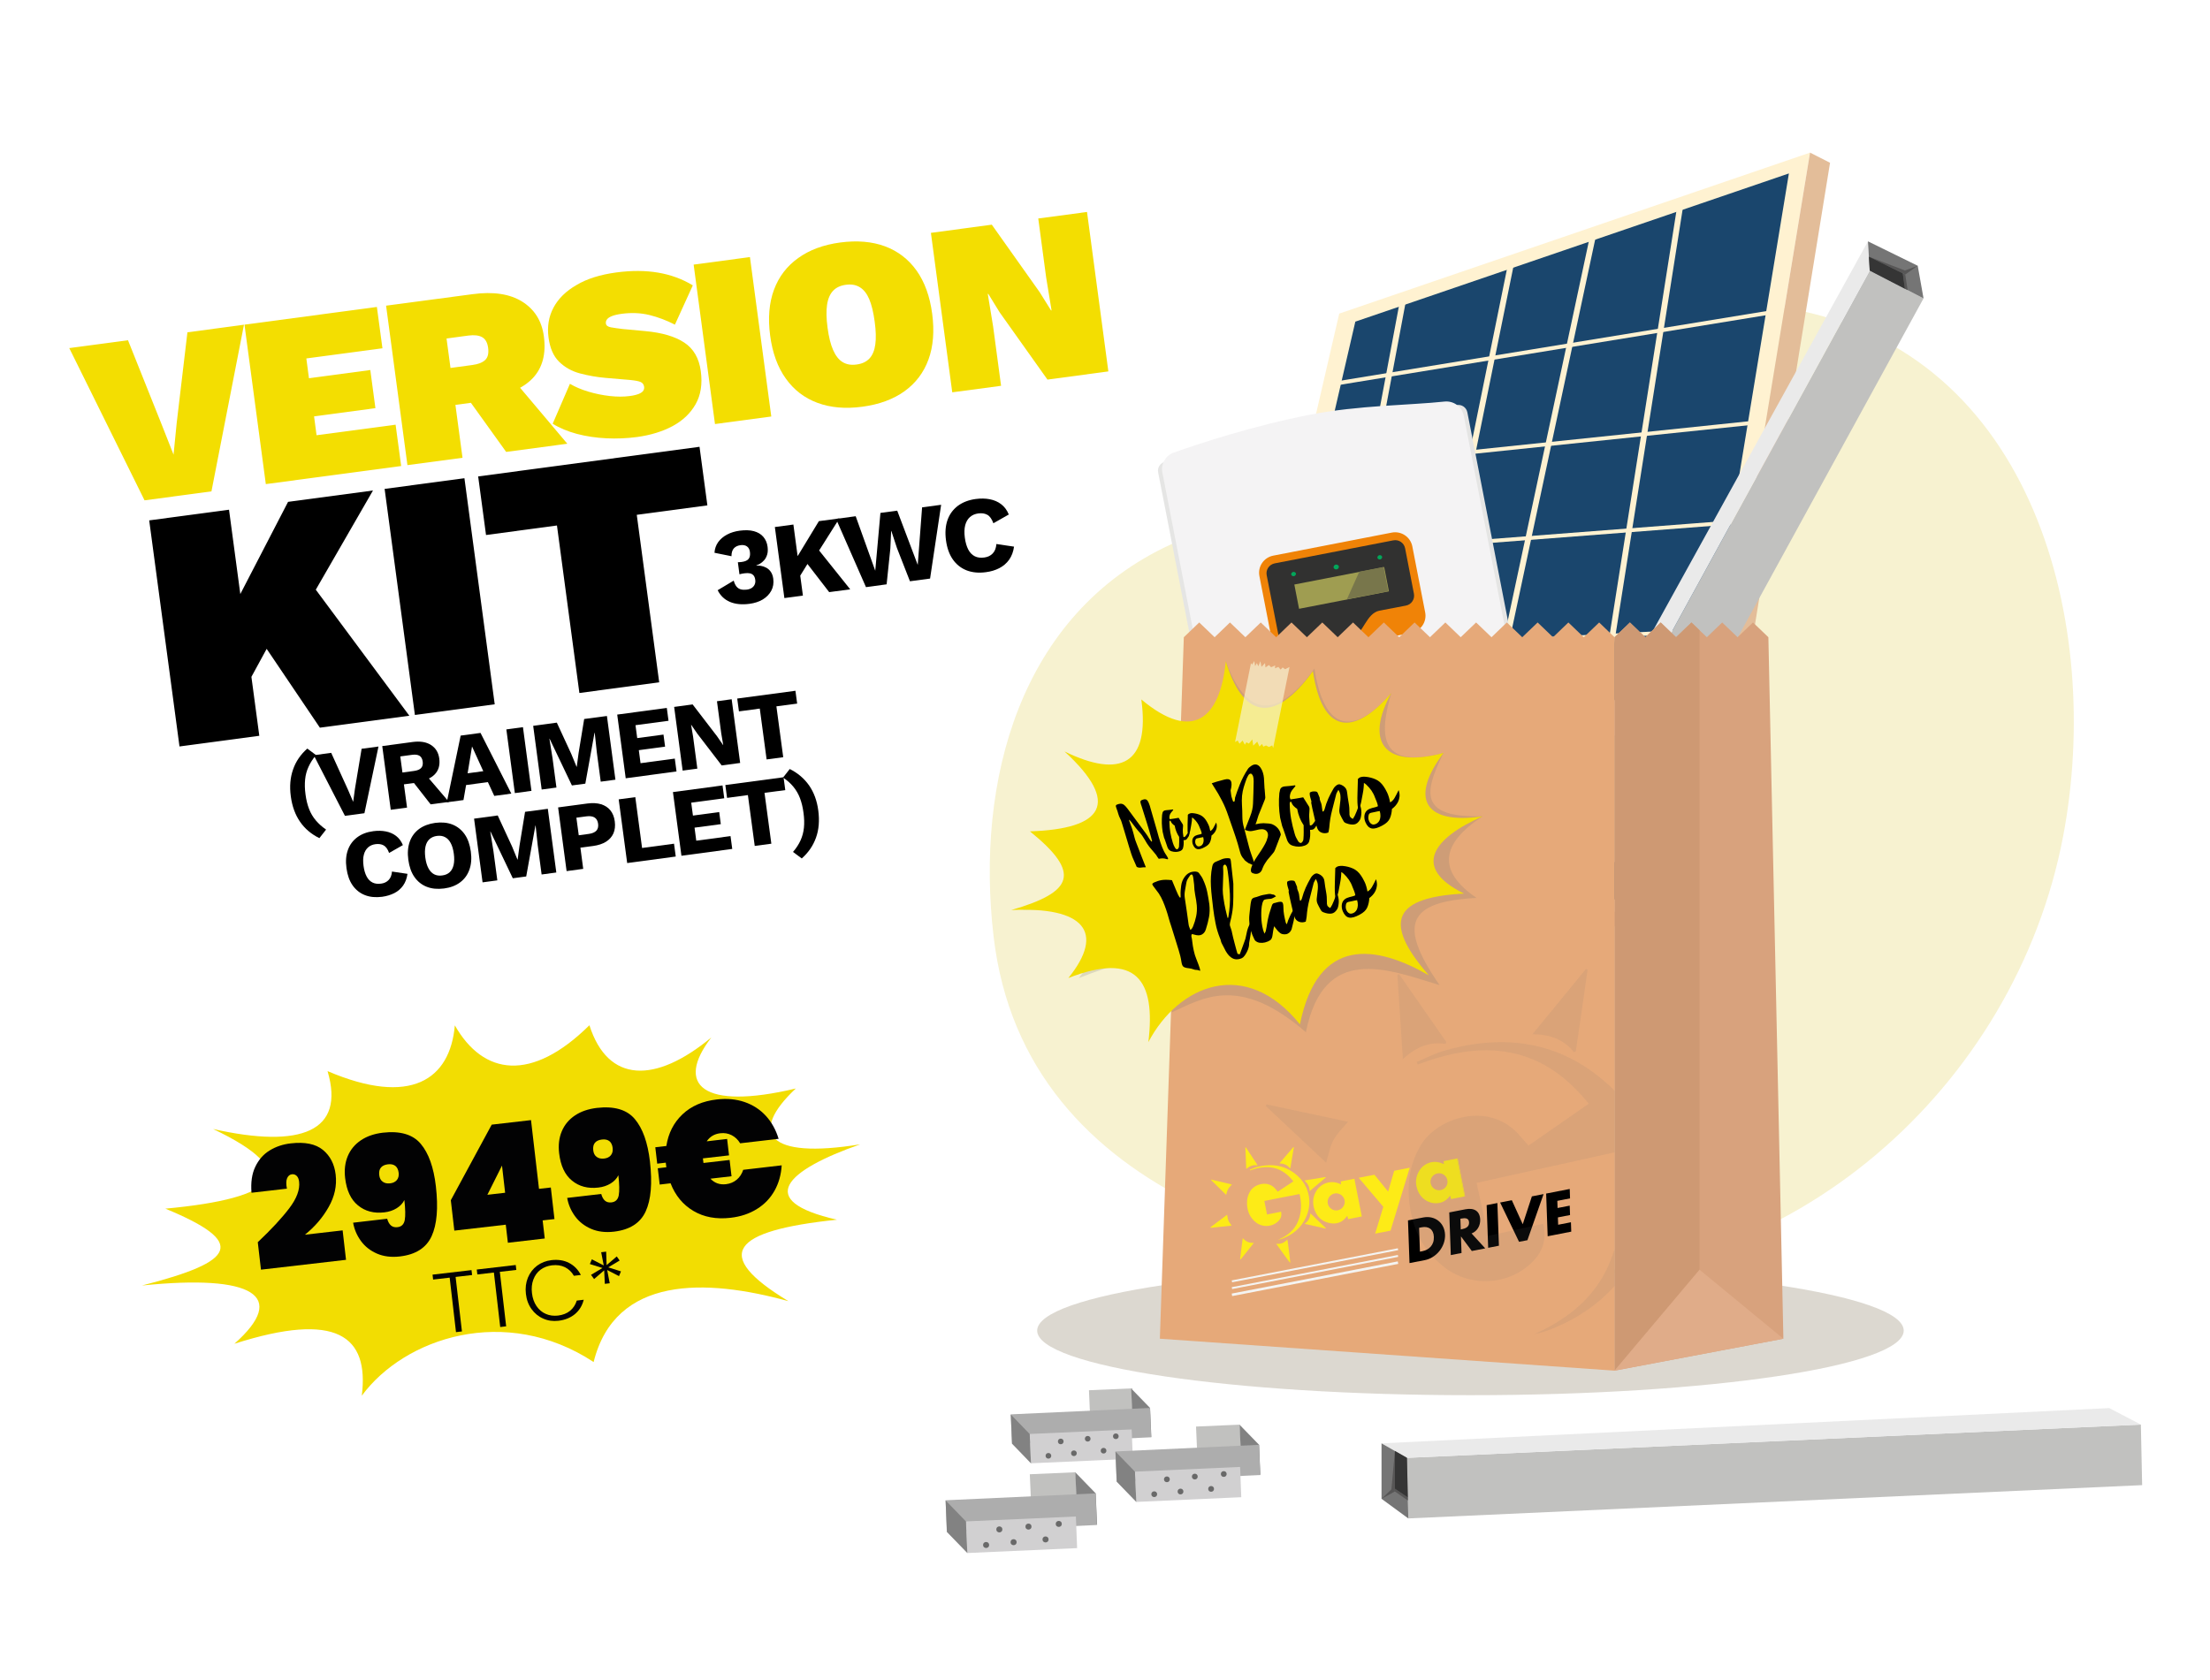 <?xml version="1.0" encoding="UTF-8"?> <svg xmlns="http://www.w3.org/2000/svg" xmlns:xlink="http://www.w3.org/1999/xlink" version="1.1" id="Capa_1" x="0px" y="0px" viewBox="0 0 3458.5 2629.9" style="enable-background:new 0 0 3458.5 2629.9;" xml:space="preserve"> <style type="text/css"> .st0{fill:#C1C1BF;} .st1{fill:#828282;} .st2{fill:#ADADAD;} .st3{fill:#D1D0D1;} .st4{fill:#696969;} .st5{fill:#F7F2D0;} .st6{fill:#FFF2D1;} .st7{fill:#1A466D;} .st8{fill:#E3BD99;} .st9{fill-rule:evenodd;clip-rule:evenodd;fill:#40484C;} .st10{fill-rule:evenodd;clip-rule:evenodd;fill:#E5E5E4;} .st11{fill-rule:evenodd;clip-rule:evenodd;fill:#F4F3F4;} .st12{fill-rule:evenodd;clip-rule:evenodd;fill:#F08307;} .st13{fill-rule:evenodd;clip-rule:evenodd;fill:#313130;} .st14{fill-rule:evenodd;clip-rule:evenodd;fill:#02A65A;} .st15{fill-rule:evenodd;clip-rule:evenodd;fill:#9F9D51;} .st16{fill-rule:evenodd;clip-rule:evenodd;fill:#78764B;} .st17{fill:#EAEAEA;} .st18{fill:#757575;} .st19{fill:#575656;} .st20{fill:#353535;} .st21{opacity:0.2;fill:#543E15;} .st22{fill:#D8A27D;} .st23{fill:#CE9973;} .st24{fill:#E6A979;} .st25{fill:#E0AC89;} .st26{fill:#FDEB17;} .st27{fill:#FDEB18;} .st28{fill:none;stroke:#F4F4F2;stroke-width:3;stroke-miterlimit:10;} .st29{fill:none;stroke:#F4F4F2;stroke-width:4;stroke-miterlimit:10;} .st30{opacity:0.5;} .st31{opacity:0.2;fill:#727271;} .st32{fill:#F3DE01;} .st33{opacity:0.7;fill:#F7F2D0;} .st34{fill:#F2DD02;} .st35{fill:#020203;} </style> <g> <rect x="1705.2" y="2174.9" transform="matrix(0.999 -4.357985e-02 4.357985e-02 0.999 -94.133 77.847)" class="st0" width="66.5" height="46"></rect> <polygon class="st1" points="1801.8,2250 1772.2,2219.4 1770.2,2173.5 1799.8,2204 "></polygon> <polygon class="st2" points="1801.5,2249.9 1583.6,2260 1581.8,2214 1799.7,2204 "></polygon> <polygon class="st3" points="1772.8,2283.5 1613.1,2290.6 1611.4,2244.7 1771,2237.6 "></polygon> <polygon class="st1" points="1613.4,2290.7 1583.9,2260.1 1581.8,2214.2 1611.4,2244.8 "></polygon> <circle class="st4" cx="1640.7" cy="2278.9" r="4.4"></circle> <circle class="st4" cx="1660" cy="2256.4" r="4.4"></circle> <circle class="st4" cx="1727" cy="2270.9" r="4.4"></circle> <circle class="st4" cx="1746.2" cy="2248.3" r="4.4"></circle> <circle class="st4" cx="1702.2" cy="2252.2" r="4.4"></circle> <circle class="st4" cx="1680.6" cy="2274.9" r="4.4"></circle> </g> <path class="st5" d="M1554.9,1466c-28.3-241.8,40-504.8,277.7-613.9c95.5-43.9,193.4-17,288.8-52.1c84.2-31,144.3-100.6,211.8-157.4 c126.9-106.9,295.5-190.1,466.7-159.6c384.9,68.4,491.2,497.8,428.8,825.9c-74.7,392.6-426.5,705.9-836.1,691.2 C2068.7,1988.3,1603.8,1883.7,1554.9,1466z"></path> <g> <polygon class="st6" points="1849.4,1556.5 2640.9,1405.3 2832.6,238.9 2095.8,490.9 "></polygon> <polygon class="st7" points="2615.5,1390.9 1883.5,1530.7 2121,503.5 2799.5,271.5 "></polygon> <polygon class="st8" points="1849.4,1556.5 2640.9,1405.3 2832.6,238.9 2863.9,254.8 2673.9,1424 1878.7,1567 "></polygon> <polygon class="st8" points="2027.7,1533.2 2114.8,1563.9 2164.8,1562 2168.2,1535.8 2142,1514.8 "></polygon> <polygon class="st8" points="2375.4,1473.5 2462.4,1504.3 2512.5,1502.4 2515.9,1476.2 2489.7,1455.1 "></polygon> <polygon class="st6" points="2200.4,469.8 2003.9,1516.2 1994.8,1514.7 2191.3,468.2 "></polygon> <polygon class="st6" points="2369.8,410.4 2150.8,1487.9 2141.8,1486.3 2360.8,408.8 "></polygon> <polygon class="st6" points="2497.8,368.1 2262.7,1468.7 2253.7,1467.1 2488.8,366.6 "></polygon> <polygon class="st6" points="2634.4,320.2 2459.1,1432.2 2450.1,1430.8 2625.3,318.8 "></polygon> <polygon class="st6" points="2643.7,1295 1905.1,1380.2 1902.4,1374.4 2641,1289.1 "></polygon> <polygon class="st6" points="2661,1159.3 1949.3,1167 1947.9,1161 2659.6,1153.4 "></polygon> <polygon class="st6" points="2691.2,989.1 1987,1026.1 1985.1,1020.1 2689.3,983.1 "></polygon> <polygon class="st6" points="2722,819.9 2018.2,874.1 2016,868.2 2719.8,814 "></polygon> <polygon class="st6" points="2772.3,492 2085.8,604.2 2082.6,598.4 2769,486.2 "></polygon> <polygon class="st6" points="2749.2,664.3 2049.1,737.2 2046.5,731.4 2746.6,658.4 "></polygon> </g> <g> <rect x="2086.2" y="1210.6" transform="matrix(0.982 -0.191 0.191 0.982 -195.138 422.012)" class="st9" width="13.9" height="26.7"></rect> <g> <path class="st9" d="M1997,1227.7l37.2-7.2l4.6,23.5l-37.2,7.2L1997,1227.7z"></path> <path class="st10" d="M2299.4,661.2l12.3,63l76.9,395.5c7.2,36.8-118,62.8-168.9,72.7c-99.4,19.3-31.7,6.2-131.1,25.5 c-50.9,9.9-176.7,32.7-183.9-4.1l-76.9-395.5l-12.3-63l-3.1-15.8c-1.5-7.7,3.6-15.3,11.4-16.8l455.7-88.6 c7.7-1.5,15.3,3.6,16.8,11.4L2299.4,661.2z"></path> <path class="st11" d="M2260.5,628.6c14.3-1.5,27.4,8,30.2,22.2l90.8,467.2c5.8,29.9-77.2,55.4-115.7,62.9 c-74.8,14.5-149.8,29.1-224.6,43.7c-38.5,7.5-125,14.9-130.8-15l-91.4-470c-2.6-13.3,5-26.5,17.8-31.1 c38.9-13.8,123.9-42,213.7-59.4C2126.2,634.3,2206.8,634.4,2260.5,628.6z"></path> <path class="st12" d="M2210.2,855.3l20.1,103.3c2.9,14.8-6.8,29.1-21.6,32l-185.7,36.1c-14.8,2.9-29.1-6.8-32-21.6l-20.1-103.3 c-2.9-14.8,6.8-29.1,21.6-32l185.7-36.1C2193,830.9,2207.3,840.6,2210.2,855.3z"></path> <path class="st13" d="M2198.9,858.3l13.8,71.1c1.7,8.6-4,17-12.6,18.6c-12.3,2.3-29.3,5.6-41.3,7.9c-20.9,4.1-25.8,37.2-41.2,40.2 l-96.7,18.8c-8.6,1.7-16.9-3.9-18.6-12.5l-20-101.9c-1.7-8.6,3.9-16.9,12.5-18.6l185.4-36C2188.9,844.1,2197.2,849.7,2198.9,858.3 z"></path> <path class="st14" d="M2020.6,899.3c-0.1-1.9,1.2-3.6,3.1-4c2-0.4,3.8,0.7,4.4,2.5c0.1,2-1.2,3.7-3.1,4.1 C2023.1,902.4,2021.3,901.2,2020.6,899.3L2020.6,899.3z"></path> <path class="st14" d="M2155.5,873.1c-0.1-1.9,1.2-3.6,3.1-4c2-0.4,3.8,0.7,4.4,2.5c0.1,2-1.2,3.7-3.1,4.1 C2158,876.1,2156.1,875,2155.5,873.1L2155.5,873.1z"></path> <rect x="2027" y="900.9" transform="matrix(0.982 -0.191 0.191 0.982 -137.053 417.472)" class="st15" width="143.2" height="38.7"></rect> <polygon class="st16" points="2127.2,894.9 2165.2,887.5 2172.6,925.5 2107.8,938.1 "></polygon> </g> <path class="st14" d="M2095.3,886.7c0.1,2.2-1.3,4.2-3.5,4.6c-2.2,0.4-4.2-0.8-4.9-3c-0.1-2.1,1.3-4,3.5-4.5 C2092.5,883.4,2094.6,884.7,2095.3,886.7L2095.3,886.7z"></path> </g> <g> <polygon class="st0" points="2457.8,1475.4 3010.2,467.1 2926,423.6 2373.6,1431.8 "></polygon> <polygon class="st17" points="2926,423.6 2923.2,377.8 2372.2,1376 2373.6,1431.8 "></polygon> <polygon class="st18" points="2923.2,377.8 3001.1,416 3010.2,467.1 2926,423.6 "></polygon> <polygon class="st19" points="3001.1,416 2981.6,429.7 2924.7,401.8 2981.1,423.4 "></polygon> <polygon class="st19" points="2977.7,427.9 2981.1,452.1 2985.3,454.1 2981.6,429.7 "></polygon> <polygon class="st20" points="2926,423.6 2924.7,401.8 2977.7,427.9 2981.1,452.1 "></polygon> </g> <path class="st21" d="M2979.2,2082.9c0,55.8-303.6,101.1-678.1,101.1c-374.5,0-678-45.2-678-101.1c0-55.8,303.6-101.1,678-101.1 C2675.6,1981.9,2979.2,2027.1,2979.2,2082.9z"></path> <g> <g> <polyline class="st22" points="2790.8,2095.6 2526.6,2145.6 2526.6,997.5 2550.7,974.4 2574.8,997.5 2598.9,974.4 2622.9,997.5 2647,974.4 2671.1,997.5 2695.1,974.4 2719.2,997.5 2743.3,974.4 2767.4,997.5 2790.8,2091.7 "></polyline> <polygon class="st23" points="2659.7,986.6 2647,974.4 2622.9,997.5 2598.9,974.4 2574.8,997.5 2550.7,974.4 2526.6,997.5 2526.6,2145.6 2659.7,1987.6 "></polygon> <polygon class="st24" points="1815.1,2095.6 2526.6,2145.6 2526.6,997.5 2502.6,974.4 2478.5,997.5 2454.4,974.4 2430.4,997.5 2406.3,974.4 2382.2,997.5 2358.1,974.4 2334.1,997.5 2310,974.4 2285.9,997.5 2261.9,974.4 2237.8,997.5 2213.7,974.4 2189.7,997.5 2165.6,974.4 2141.5,997.5 2117.4,974.4 2093.4,997.5 2069.3,974.4 2045.2,997.5 2021.1,974.4 1997.1,997.5 1973,974.4 1948.9,997.5 1924.8,974.4 1900.8,997.5 1876.7,974.4 1852.6,997.5 "></polygon> <polygon class="st25" points="2790.8,2095.6 2659.7,1987.6 2526.6,2145.6 "></polygon> </g> </g> <g> <g> <g> <path class="st26" d="M1997.2,1947c7.2,0.8,12.5-1.6,17.5-6.7c0.3,2.4,0.7,4.2,0.9,5.9c0.8,7.4,2.9,22.2,3.7,30 c0,0.2-0.3,0.4-0.5,0.2C2015.9,1973.8,2002.9,1954.5,1997.2,1947z"></path> <path class="st26" d="M2292.8,1872.8c-0.3,0.1-0.5,0-0.8,0.1c-3.9-19.8-7.8-39.6-11.7-59.4c0.3-0.1,0.6-0.2,0.8-0.3 C2285,1833,2288.9,1852.9,2292.8,1872.8z"></path> <path class="st26" d="M1955.9,1831c3.7-1.4,7.4-3.3,11.2-4.2c24.1-6.2,46.1-2.6,64.5,14.8c17.9,16.8,22.4,42.4,11.8,64.7 c-7.4,15.6-19.7,26.1-35.8,32.3c-2.4,0.9-4.9,1.6-7.5,2.1c13.9-5.8,25.3-14.6,31.2-28.8c5.7-13.8,5.9-28.1,2.4-42.8 c-18.5,3.6-36.6,7.2-55.1,10.8c1.4,7,2.7,13.9,4.2,21.2c7.3-1.4,14.5-2.8,22-4.3c1.2,5.8-0.1,10.4-4,14.4 c-9.2,9.6-24.8,10.6-35.4,2.3c-9.1-7.2-13.3-16.8-13.9-28.2c-0.4-7.6,1.2-14.6,5.3-21.1c6.7-10.7,27.5-17.2,39.3-3 c1.1,1.3,2.2,2.7,3.5,4.2c7.9-5.3,15.9-10.5,24.4-16.1c-8.2-10.5-17.8-18.2-30.8-21.1c-12.7-2.8-24.9-0.2-37,3.9 C1956.1,1831.8,1956,1831.4,1955.9,1831z"></path> <path class="st26" d="M2098.8,1854c-1.2-0.5-2.2-0.9-3.2-1.3c-14.4-6-30.4,0.5-37.1,14.2c-3.7,7.5-4.4,15.2-2.4,23.3 c3.3,12.7,10.9,21.3,23.7,24.2c10.8,2.5,20.5-0.2,27.4-9.8c0.3-0.4,0.8-0.8,1.2-1.3c0.5,1.9,0.9,3.6,1.3,5.1 c7.3-1.4,14.5-2.8,21.4-4.2c-3.9-19.8-7.8-39.5-11.6-59c-7.3,1.4-14.3,2.8-21.4,4.2C2098.3,1851,2098.5,1852.4,2098.8,1854z M2093.3,1894.6c-7.1,1.2-13.9-3.4-15.4-10.5c-1.5-7.3,3.4-14.5,10.8-15.9c7-1.3,14,3.5,15.5,10.5 C2105.7,1886,2100.7,1893.3,2093.3,1894.6z"></path> <path class="st26" d="M2280.2,1813.5c-7,1.4-13.9,2.7-21,4.1c0.2,1.6,0.3,2.9,0.4,4.6c-1.4-0.5-2.4-0.9-3.3-1.2 c-12.8-5.3-27.2-0.7-34.6,10.7c-6,9.2-7.3,19-3.9,29.5c3,9,8.5,15.7,17.1,19.7c11.1,5.2,24.3,2.7,31.7-5.9c0.9-1,1.6-2,2.8-3.3 c0.5,2,0.9,3.5,1.4,5.3c7-1.4,14.1-2.8,21.1-4.1C2288,1853.1,2284.1,1833.3,2280.2,1813.5z M2254.3,1863 c-7.2,1.3-14.1-3.6-15.5-10.8c-1.3-7.1,3.6-14.1,10.9-15.4c7.2-1.3,14,3.5,15.4,10.9C2266.4,1854.8,2261.7,1861.7,2254.3,1863z"></path> <path class="st26" d="M2176.1,1926.4c-7.9,1.6-15.6,3.1-24.1,4.7c4.3-14.2,8.5-28,12.8-42c-12.8-15-25.5-30.1-38.5-45.4 c8.4-1.6,16.3-3.2,24.6-4.8c7,8.6,14,17.3,21.4,26.4c3.3-11.1,6.4-21.8,9.5-32.6c8-1.6,16-3.1,24.4-4.8 C2196.2,1860.9,2186.2,1893.7,2176.1,1926.4z"></path> <path class="st26" d="M1920.4,1901.5c0.6,3.1,0.8,6.3,1.9,9c1.2,2.8,3.2,5.1,5.1,8.1c-11,1.2-21.9,2.3-32.8,3.4 c-0.1-0.3-0.2-0.5-0.4-0.8C1902.9,1914.6,1911.7,1908,1920.4,1901.5z"></path> <path class="st26" d="M2049.5,1864.6c0-7.1-3.1-12-8.2-16.7c11.5-1.9,22.2-3.6,33-5.4c0.1,0.2,0.2,0.5,0.4,0.7 C2066.3,1850.3,2057.9,1857.5,2049.5,1864.6z"></path> <path class="st26" d="M2018.6,1828.7c-4-5.3-9.5-7.3-16.4-7.6c7.6-8.8,14.7-17.2,21.9-25.5c0.2,0.1,0.4,0.2,0.7,0.3 c-1.8,10.8-3.6,21.6-5.5,32.5C2019.1,1828.4,2018.8,1828.6,2018.6,1828.7z"></path> <path class="st26" d="M2041.6,1915.8c5.9-4.2,8.6-9.4,9.1-16.5c8.4,8.1,16.3,15.7,24.2,23.2c-0.1,0.2-0.2,0.5-0.3,0.7 C2063.8,1920.8,2053,1918.4,2041.6,1915.8z"></path> <path class="st26" d="M1918.8,1870.4c-8-7.9-15.7-15.5-23.5-23.2c0.1-0.2,0.2-0.4,0.3-0.7c10.6,2.5,21.3,5.1,32.3,7.7 c-2.2,2.5-4.5,4.5-5.9,7.1C1920.5,1864,1919.8,1867,1918.8,1870.4z"></path> <path class="st26" d="M1940.6,1970.9c1.4-10.6,2.7-21.2,4.2-32.8c4.7,5.3,10.1,7.9,17.4,7.5c-7.2,9-13.9,17.4-20.5,25.8 C1941.2,1971.2,1940.9,1971.1,1940.6,1970.9z"></path> </g> </g> <path class="st27" d="M1967.5,1824.2c-6.5-1.1-11.9,1.1-17.2,5.6c-0.5-11.6-1-22.6-1.4-33.6c0.2,0,0.4-0.2,0.7-0.2 c6,9.2,12.1,18.3,18.1,27.4C1967.7,1823.6,1967.6,1823.8,1967.5,1824.2z"></path> </g> <g> <path d="M2203.4,1910.4l23.9-4.6c18.1-3.5,33.4,8.2,34.1,27c0.7,18.8-13.8,36.3-31.7,39.8l-23.9,4.6L2203.4,1910.4z M2222.1,1959.3 l3.8-0.7c10.1-2,18.5-9.3,18-22.3c-0.4-12-8.3-17.2-19.1-15.1l-4,0.8L2222.1,1959.3z"></path> <path d="M2324.3,1954.2l-21,4.1l-16.8-22.6l-0.2,0l0.9,25.7l-16.8,3.3l-2.4-66.8l25.2-4.9c12.8-2.5,22.7,1.9,23.2,16.2 c0.3,9.2-4.4,18.2-13.5,21.6L2324.3,1954.2z M2286,1924.5l1.6-0.3c5.5-1.1,11.7-3.3,11.4-10.6c-0.3-7.3-6.5-7.1-12-6.1l-1.6,0.3 L2286,1924.5z"></path> <path d="M2345.7,1950l-16.8,3.3l-2.4-66.8l16.8-3.3L2345.7,1950z"></path> <path d="M2383,1916.4l14.3-43.6l18.3-3.6l-25.3,72.2l-13.1,2.5l-29.6-61.5l18.3-3.6L2383,1916.4z"></path> <path d="M2437.1,1879.8l0.4,11.2l19-3.7l0.5,14.7l-19,3.7l0.4,11.5l20-3.9l0.5,14.7l-36.9,7.2l-2.4-66.8l36.9-7.2l0.5,14.7 L2437.1,1879.8z"></path> </g> <line class="st28" x1="1927.9" y1="2016.4" x2="2187.8" y2="1966"></line> <line class="st29" x1="1927.9" y1="2026.9" x2="2187.8" y2="1976.5"></line> <line class="st28" x1="1927.9" y1="2005.8" x2="2187.8" y2="1955.5"></line> <g class="st30"> <path class="st31" d="M2526.6,1707.3c-3.6-3.7-7.3-7.3-11.2-10.7c-73.9-66.4-160.6-78.8-254.5-52.1c-15.1,4.2-29.2,11.8-43.7,17.7 c0.6,1.4,0.9,2.8,1.5,4.1c46.8-17.2,94.7-28.4,144.8-18.6c51.4,10.1,89.7,39.4,122.8,80c-32.8,22.7-63.5,44.1-94.2,65.5 c-5.5-5.9-9.9-11.2-14.3-16.2c-47.8-54.6-128.7-27.2-154.1,15.3c-15.4,25.7-21.2,53.5-18.8,83.4c3.4,44.8,20.8,82,57.2,109.4 c42.4,31.4,103.4,26,138.7-12.5c14.6-16,19.5-34.4,14.2-57c-29.5,6.5-57.6,12.7-86,19c-6.3-28.4-12.2-55.4-18.3-82.9 c72.4-16,143.6-31.7,216-47.8V1707.3z"></path> <path class="st31" d="M2526.6,2013.2c-25.8,28.7-58.1,50.7-96.2,66.3c-9.3,3.8-19,6.9-29.3,8.9c54.2-24.2,97.9-59.8,119.6-116.1 c2.2-5.7,4.2-11.3,5.9-17L2526.6,2013.2z"></path> <path class="st31" d="M2463.1,1647.1c-16.1-20.3-38-27.9-64.9-28.2c29.1-35.3,56.3-68.7,83.7-102.2c1,0.4,1.7,0.8,2.6,1.2 c-6,42.7-12.1,85.2-18.5,127.9C2465.3,1646,2464.2,1646.6,2463.1,1647.1z"></path> <path class="st31" d="M2075.3,1820.1c-32.3-30.4-63.2-59.6-94.4-88.7c0.4-1,0.8-1.7,1.2-2.6c41.9,8.9,84.1,18,127.5,27.2 c-8.2,9.9-17.1,18.1-22.6,28.2C2081.3,1794.7,2079.2,1806.7,2075.3,1820.1z"></path> <path class="st31" d="M2262.2,1634.1c-25.6-3.9-46.8,5.3-66.8,23.7c-2.9-45.5-5.9-88.6-8.6-131.8c0.9-0.2,1.6-0.7,2.8-0.9 c24.5,35.4,49.3,70.7,73.8,106.1C2262.9,1631.8,2262.6,1632.8,2262.2,1634.1z"></path> </g> <path class="st31" d="M1598.9,1424.6c113.9-5.6,147.6,34.3,89.4,106.4c106.3-41.8,157-43.2,145.2,53.8 c48.6-21.8,105.5-59.8,210.1,31c28.2-139.4,128.1-98.4,209.3-73.7c-66.1-95.4-49.7-130.9,57.8-136.5c-62.5-42.5-55.3-85.5,9.6-127.8 c-95.1,2.2-95.1-32.1-61.1-99.2c-96.4,25.4-103.3-21.6-81.9-93.7c-60.1,69.4-105.7,59-120.2-38.4c-62.7,86.9-109.7,70.3-138.7-11.7 C1951.4,1217.3,1696.5,1396.2,1598.9,1424.6z"></path> <path class="st32" d="M1611.8,1301.4c80.6,65.2,68.3,94.9-29.3,123.2c113.9-5.6,147.6,34.3,89.4,106.4 c106.3-41.8,137.1,3.3,125.2,100.3c47.4-89.9,152.1-133.4,237.2-27.8c28.2-139.4,119.6-124,201.7-76.8 c-74.7-85.6-52.5-122.3,55.1-127.9c-82.9-40.9-47.8-87.1,29.1-120.9c-95.7,13.9-112.3-31.8-61.1-99.2 c-96.4,25.4-122.3-20.2-81.9-93.7c-60.1,69.4-108.1,63-122.6-34.4c-62.7,86.9-110.9,70-136.3-15.6c-8.7,88.4-50.6,128.2-132.2,59.9 c13.7,101.2-32.3,124.3-120.2,81.4C1754.3,1257.5,1726.5,1297.6,1611.8,1301.4z"></path> <polygon class="st33" points="1957.7,1038.1 1932.8,1161.5 1936.9,1159.2 1939.7,1164.2 1944.6,1159.2 1948.1,1165.8 1950.4,1162 1954.4,1164 1959.8,1157.4 1961.2,1167.2 1967.5,1161 1970.9,1168.6 1975,1164.6 1977,1168.8 1981.2,1166.9 1985.8,1169.3 1991,1166.8 1992.4,1170.9 2018,1044.1 2011.1,1047.6 2007.3,1044.8 2004.1,1048.2 2000.6,1044 1995.2,1046.2 1995.6,1041.7 1989.2,1044.5 1985.8,1041 1980.4,1044.8 1979.7,1038 1974.2,1043.8 1972.4,1035 1969.2,1043 1966.9,1037.9 1964.2,1042.8 1962.9,1034.8 1959.5,1040.3 "></polygon> <g> <path d="M1958.9,1198.4c5.4-3.2,10.1-2,13.9,3.5c1.6,2.4,2.8,5,3.6,7.7c0.8,2.7,1.4,5.5,1.6,8.3c0.3,4.2,0.5,8.4,0.7,12.7 c0.2,4.2,0.3,5.5,0.3,3.7c0.7,7.8,1.1,12.4,1.1,14c0,1.6-1.2,5.1-3.6,10.5l-7.1,17.6c-1.6,5.6-2.6,8.7-2.9,9.4 c-0.3,0.6-0.9,2.1-1.7,4.5l6.9-1.3c0.9,0,1.8-0.1,2.7-0.2c0.9-0.1,1.9-0.2,2.9-0.2c6.8,0.2,11.2,0.7,13.5,1.6 c2.2,0.9,4.3,2.1,6.1,3.6c1.9,1.5,3.4,3.3,4.7,5.3c1.3,2,2.2,4.1,2.6,6.3c0.2,0.7,0.2,1.3,0,1.8l-8.8,22.9 c-0.4,0.9-0.9,1.8-1.3,2.8c-0.4,1-4.1,5.4-11,13.5c-3,4.3-4.8,7.2-5.5,8.7c-0.7,1.5-1.3,2.9-1.9,4.3c-1,3.6-2.8,6.1-5.6,7.5 c-2.7,1.4-5.8,1.4-9.2,0.1c-2.6-0.7-3.7-2.7-3.3-5.8c0.7-5.3,4.4-12.9,11.2-22.7c6.8-9.8,11.2-17.2,13.2-22.2l1.9-6 c0.9-3.7,0.4-6.8-1.6-9.1c-2-2.4-4.9-3.4-8.7-3.1c-1.8,0-4.7,0.5-8.8,1.6c-4.1,1-7,1.5-8.7,1.3c-1.2,0-2.4-0.2-3.7-0.6 c-1.2-0.4-2.7-0.8-4.3-1.3c2.6-6.7,5.3-13.6,8.2-20.9c2.9-7.2,4.4-14,4.6-20.3c0.3-5.7,0.5-11.5,0.6-17.3 c0.2-5.8,0.3-11.6,0.4-17.4c0-3.6-0.3-6.2-0.9-8c-0.6-1.8-1.6-3.2-3.1-4.2c-1.8-0.1-3.2,0.7-4.3,2.5c-1,1.8-2,3.6-2.8,5.5 c-1.6,4.4-3.1,8.8-4.4,13.1c-1.3,4.3-2.2,8.9-2.7,13.6c-0.2,2.4-0.3,4.9-0.3,7.2c0,2.4,0.1,4.8,0.2,7.3c0.4,5.9,0.6,11.9,0.6,17.8 c0,6,0.8,11.9,2.6,17.8l7.8,29.8c0.9,3.5,1.9,6.9,3.1,10.2c1.1,3.3,2.3,6.6,3.5,10.1c2.8,7.8,1.4,9.9-4.4,6.4l-3-1.2 c-2.2-1.6-3.7-2.7-4.5-3.3c-0.9-0.6-1.9-1.7-3-3.4c-2.7-2.8-4.6-6.4-5.7-10.7c-1.1-4.4-2.3-8.7-3.6-13c-2.2-7.4-4.7-14.7-7.2-21.9 c-2.6-7.2-5.1-14.5-7.6-21.8c-2.7-8.1-5.9-16-9.8-23.5c-3.8-7.5-8.1-14.9-12.9-22.2c-0.6-0.8-1.1-1.7-1.6-2.6 c-0.5-0.9-1-1.7-1.6-2.6c3.7-1.4,10.4-3.4,20.3-5.9c9.8-2.5,12.9,3.2,9.2,17.1c0.2,1.1,0.5,3,0.7,5.7c0.2,2.7,0.8,4.9,1.5,6.7 l1.8,5.2c1,0,1.6-0.1,2.1-0.3c0.2-0.9,0.4-1.9,0.6-3c0.2-1,0.3-2.1,0.3-3.1c1.7-5.5,4.2-12.4,7.5-20.7c3.3-8.3,7.5-16.4,12.7-24.3 c0.7-1,1.6-1.9,2.6-2.7C1956.9,1199.7,1957.9,1199,1958.9,1198.4z"></path> <path d="M2049.8,1291.8c0.7,0.4,1.3,0.4,1.9,0.2c0.9-0.3,1.7-0.9,2.4-1.6c0.7-0.8,1.4-1.7,2.2-2.8c0.7-1.1,1.6-2.3,2.6-3.6 c1-1.3,2.2-2.7,3.8-4.1c0.2,1.6,0.3,3.3,0.3,5.3c-0.1,2-0.9,4.2-2.6,6.7c-1.5,2.6-2.8,4.4-4,5.5c-1.2,1.1-3,1.6-5.6,1.6 c-0.3,0.1-0.5,0.1-0.7,0c0.1,1.6,0.2,3.2,0.3,4.7c0.1,1.5,0,3.1-0.1,4.8c-0.2,3-0.7,6-1.6,8.8c-1,2.9-3.2,5-6.7,6.3 c-5.9,2.2-12.2,2.3-18.8,0.3c-2.1-0.6-3.9-1.6-5.4-3.1c-1.5-1.5-2.6-3.2-3.4-5.2l-6.5-18.9c-0.2-0.7-0.5-1.2-0.7-1.8 c-0.3-0.5-0.5-1.1-0.7-1.8l-3.2-13.2c-1-6.5-1.6-12.9-1.8-19.2c-0.2-6.3,0-12.7,0.6-19.2l0.8-3.6c0.5-4.2,3.1-6.5,7.9-6.9 c2.6-0.2,5.2-0.4,7.9-0.7c2.6-0.3,5.3-0.6,8-1c0.1,0.3,0.2,0.5,0.3,0.6c0.1,0.1,0.2,0.3,0.3,0.6c-1.2,1.6-2.5,3.2-3.9,4.7 c-1.3,1.5-2.4,3.1-3.3,4.9c-0.7,1.7-1.3,3.6-1.5,5.5c-0.3,2,0,3.9,1,5.8c3.3-0.4,6.5-0.9,9.7-1.5c3.2-0.6,6.6-1.2,10.1-1.8 l9.3,14.8c0.5,1.3,0.7,2.6,0.6,3.8c0,1.2-0.1,2.5-0.2,3.9c-0.1,1.4-0.2,2.9-0.3,4.7c-0.1,1.7,0,3.8,0.2,6.1L2049.8,1291.8z M2039.8,1313c0.3-3.5,0.4-7,0.4-10.6c0-3.6-0.1-7.1-0.1-10.7l-1.5-2.4c-1.4-2-3-5.2-4.7-9.4c-1.7-4.2-3-8.8-3.9-13.7 c-2.1-1.4-4-2.9-5.6-4.6c-1.6-1.7-2.9-3.9-3.8-6.6c-0.7,0.2-1.2,0.3-1.7,0.3c-0.1,0.5-0.3,0.9-0.4,1.4c-0.2,0.4-0.2,0.9-0.2,1.3 c0.1,8,0.8,15.9,2.2,23.8c1.4,7.8,3.3,15.7,5.7,23.7c0.5,1.9,1.2,3.8,2.2,5.7c0.9,1.9,2,3.8,3.1,5.6c0.4,0.6,0.9,1.2,1.7,1.8 c0.8,0.6,1.6,0.9,2.3,1c0.6,0.1,1.2-0.2,1.8-0.9c0.6-0.6,1.1-1.3,1.5-1.8C2039.4,1315.8,2039.8,1314.5,2039.8,1313z"></path> <path d="M2117.2,1281.9c2-2.9,3.9-6.7,5.7-11.4c1.9-4.7,3.4-9,4.6-12.8c2.1,5.4,3.1,10.2,3,14.5c-0.2,4.3-0.8,7.9-2.1,10.8 c-2.6,4.6-5.7,7.1-9.4,7.6c-3.7,0.5-7.8-0.2-12.2-1.9c-2-0.6-3.5-1.8-4.4-3.6c-1.9-3.2-3.5-6.4-5-9.5c-1.5-3.1-1.8-6.5-1.2-10.2 l1.5-13.2c0.2-2.4,0.2-5-0.1-7.5c-0.3-2.6-1.3-5.3-3.1-8.3c-0.7,1.4-1.3,2.6-1.9,3.4c-0.6,0.9-1,1.7-1.3,2.6 c-2.2,8.8-4.4,17.5-6.7,26.2c-2.3,8.7-3.7,17.7-4.4,27c-0.2,1.2-0.4,2.5-0.6,3.8c-0.2,1.3-0.5,2.5-0.8,3.8c-3.5,1.4-7,1.5-10.3,0.3 c-3.3-1.2-5.6-3.4-6.9-6.7c-0.9-2.2-1.9-5.5-3-10c-1.1-4.4-2.1-9-3.1-13.5c-1.3-5.4-2.5-11-3.6-17c0.5-0.8,0.6-1.6,0.2-2.5 c-0.3-0.9-0.6-1.9-0.8-2.9c-0.2-0.5-0.4-1.3-0.7-2.3c-0.3-1-0.5-2-0.7-3c-0.2-1-0.3-1.9-0.3-2.8c0-0.9,0.1-1.5,0.2-1.9 c0.2-0.4,0.8-0.8,1.9-1.2c1.1-0.5,2.3-0.7,3.7-0.8c1.4-0.1,2.7,0,4,0.2c1.3,0.2,2.2,0.9,2.7,2.1l3.1,7.6c-0.1,1.8,0.3,3.7,1.1,5.5 c0.9,1.9,1.5,3.8,1.9,5.7c0.3,1.7,0.5,3.3,0.7,5c0.2,1.6,0.4,3.3,0.7,5l1.3,0.5c0.3-0.7,0.7-1.3,1.1-1.8c0.4-0.5,0.7-1.2,0.9-2 c1.5-5.7,3.4-11.2,5.8-16.6c2.4-5.3,5.1-10.5,8.1-15.6c1.3-2.2,3.1-4.1,5.4-5.6c1.7-1,3.3-1.4,4.7-1c1.4,0.3,3,1.1,4.9,2.2 c2.1,1.4,3.6,2.9,4.6,4.6c1,1.7,1.6,3.8,1.8,6.3c0.6,5.1,1.4,10.3,2.3,15.6c1,5.2,1.4,10.5,1.3,15.7c-0.2,1.7,0,3.5,0.5,5.3 C2113,1279.2,2114.6,1280.7,2117.2,1281.9z"></path> <path d="M2175.4,1256.1c2.9-1.6,5.2-3.9,7-7c1.8-3.1,3.9-7.2,6.4-12.3c1.2,3.5,1.6,6.7,1.4,9.8c-0.3,3.1-1,5.8-2.2,8.3 c-1.2,2.5-2.7,4.7-4.5,6.7c-1.8,1.9-3.5,3.5-5.2,4.7c-0.3,5.6-1.4,10.5-3.3,14.8c-1.9,4.3-5.7,7.9-11.5,11c-7.2,4-12.9,5.6-17,4.7 s-7.3-4.1-9.7-9.8c-1.4-3.2-1.9-6.6-1.6-10c0.4-3.5,1.8-6.3,4.3-8.5c1.1-1,2.4-1.7,3.7-2.3c1.3-0.5,2.7-1,4.1-1.4 c1.4-0.4,2.9-0.8,4.4-1.1c1.5-0.3,3.1-0.9,4.7-1.7c-0.4-2.4-1-4.7-1.9-6.9c-0.9-2.2-1.8-4.4-2.7-6.6c-1.3-3.8-3.2-7.5-5.5-10.9 c-2.4-3.4-5.1-6.5-8.1-9.3c-0.6-0.5-1.2-1-1.8-1.5c-0.6-0.5-1.3-0.9-2-1.2c0,2.1-0.1,4.5-0.4,7.4c-0.2,2.8-0.7,6-1.4,9.5 c-0.7,4.1-1.5,8.4-2.4,12.8c-0.9,4.5-2.5,9.3-4.9,14.6c0.2-1.6,0.1-3.4-0.2-5.5c-0.4-2.1-0.6-4.9-0.8-8.4 c-0.1-4.3-0.1-9.3,0.1-15.1c0.2-5.8,0.4-12.6,0.6-20.6c0-0.1-0.2-0.2-0.3-0.3c1.4-2,3.2-3.2,5.4-3.7c2.2-0.5,4.4-0.7,6.6-0.4 c5.8,0.5,11.2,1.9,16.1,4.1c4.9,2.2,9.1,5.9,12.5,11c1.8,2.5,3.6,5.8,5.6,9.9C2172.7,1244.8,2174.3,1249.9,2175.4,1256.1z M2150.7,1290.6c1.7-0.3,3.3-1,4.7-2.1c1.5-1.1,2.6-2.6,3.5-4.4c0.8-1.9,1.3-4,1.4-6.5c0.1-2.5-0.3-5.1-1.1-8 c-2.1,0.3-4.5,0.7-7.2,1.4c-2.7,0.6-4.8,1.1-6.3,1.3c-2.4,0.4-3.8,2-4.1,4.8c-0.4,2.2-0.4,4.2,0.1,6c0.5,1.8,1.2,3.3,2.1,4.5 c0.9,1.2,2,2.1,3.3,2.7C2148.3,1290.8,2149.5,1290.9,2150.7,1290.6z"></path> </g> <g> <path d="M1876.9,1367.5c1.1,1.5,2.2,3.1,3.3,4.7c1.1,1.6,2,3.3,2.7,5.1c2.9,6.3,5,12.6,6.3,18.9c1.3,6.3,2.4,12.7,3.3,19.2 c0.8,7.1,0.7,13.9-0.5,20.2c-1.2,6.3-2.8,12.7-4.9,19.1c-1.1,3.7-3.2,6.4-6.1,8.1c-3,1.8-7,1.8-12.2,0.2c-0.7-0.2-1.3-0.4-1.8-0.5 c-0.6-0.1-1.1-0.2-1.8-0.3c-0.8,1.5-1,3-0.6,4.5c0.5,1.6,0.9,4.2,1.3,8c0.4,3.8,1.1,8.2,2.2,13.2s2.4,9.4,4,13.1 c5.3,13.3,7.2,19.5,5.5,18.6c-1.7-0.9-3.3-1.3-5-1.3c-1.7,0.1-3.4-0.3-5.2-1c-1.8-0.7-4.1-1.3-6.9-1.6c-4.3-0.4-7.2-1.3-8.6-2.5 c-1.5-1.2-2.4-3.6-3-7.3c-0.9-6.2-2.4-12.3-4.3-18.3c-1.9-6-3.8-12.1-5.6-18.1l-6-19.3c-1.5-4.4-2.9-8.8-4.1-13.2 c-1.2-4.4-2.5-8.8-4-13.1c-1.4-4.3-3.1-8.6-4.9-12.9c-1.8-4.3-4-8.4-6.6-12.4c-1.4-2-2.9-4-4.4-5.9c-1.5-1.9-2.9-3.8-4.3-5.7 c-1.2-1.7-1.6-2.8-1.4-3.4c0.2-0.6,1.2-1.3,2.8-2.2c4-1.8,7.9-3.1,11.8-3.7c3.9-0.7,9.3-0.6,16.1,0.1c5.6,13.7,8.8,21.2,9.6,22.7 c0.8,1.5,1.6,2.9,2.4,4.3l1.6,0.1c-0.1-2.5-0.2-5-0.1-7.5c0-2.5,0.4-6.3,1-11.3c0.7-5,2.5-9.5,5.4-13.4c1.8-2.5,4-4.6,6.7-6.1 c2.7-1.5,5.9-2.3,9.8-2.3c1.4,0.1,2.6,0.4,3.7,0.7C1875.2,1365.5,1876.2,1366.3,1876.9,1367.5z M1868.7,1384.6 c-0.3-2.9-0.7-6.6-1.4-11.1c-0.7-4.5-2.2-5.7-4.6-3.6c-2.9,4.1-4.6,6.8-5.1,8.2c-0.5,1.4-0.9,2.9-1.2,4.6c-0.7,4-1.4,7.9-2.1,11.9 c-0.7,4-0.7,8,0,12.3c1.1,6.7,2.1,13.4,3,20.1c0.9,6.7,1.8,13.4,2.8,20.2c0.2,1.6,0.6,3,1.2,4.4c0.5,1.4,1.1,2.8,1.6,4.2 c1.2-0.9,2.1-1.8,2.7-2.7c0.6-1,1.1-2,1.5-3c2.1-5.2,3.7-10.4,4.8-15.7c1.1-5.3,1.5-11,1-17.1c-0.5-5.5-1.4-10.9-2.5-16.4 C1869.4,1395.5,1868.8,1390,1868.7,1384.6z"></path> <path d="M1920.9,1343.4c2.2,0,3.6,0.2,4.1,0.6c0.5,0.4,0.9,1.7,1.2,3.8l3.7,33.5c0.2,1.6,0.3,3.1,0.2,4.7c-0.1,1.6-0.1,3.2,0,4.8 c0,4.8,0,9.1,0,13c0,3.9-0.1,7.6-0.3,11.1c-0.2,3.5-0.5,6.9-1,10.4c-0.5,3.4-1.1,7-1.9,10.7c-0.8,3.7-1.5,6.5-2,8.4 c-0.5,1.9-0.5,3.8,0.2,5.6c0.6,1.7,1.2,3.4,1.7,5.1c0.6,1.7,1,3.4,1.3,5.2c0.4,2,0.9,4.5,1.7,7.5c0.8,3.1,1.6,6.2,2.4,9.3 c0.9,3.1,1.7,6.1,2.4,9c0.8,2.9,1.4,5,1.9,6.5c0.1,0.3,0.3,0.4,0.5,0.5c0.2,0.1,0.5,0.2,0.9,0.4l2.3,0.3c0-0.3,0.5-1.7,1.5-4.2 c0.9-2.5,1.9-5.2,3-8.1c1.1-2.9,2.1-5.6,2.9-8c0.9-2.4,1.3-3.8,1.4-4.1c0.7-2.8,1.2-5.3,1.7-7.7c0.4-2.4,1-4.6,1.6-6.7 c0.6-2.1,1.4-4.1,2.3-6c0.9-1.9,2.1-3.9,3.6-5.9c0.1,4.3,0.1,8-0.2,11.2c-0.2,3.2-0.5,6.1-0.9,8.7c-0.4,2.6-0.8,4.9-1.2,7 c-0.4,2.1-0.8,4.1-1.1,6.2c0.1,1.7-0.1,3.8-0.6,6.2c-0.6,2.4-1.4,4.8-2.6,7.1c-1.1,2.3-2.4,4.5-3.8,6.4c-1.4,2-2.9,3.3-4.4,4 c-3,1.3-5.9,1.9-8.8,1.8c-2.9-0.1-5.8-1.2-8.6-3.4c-1.6-1.2-3.1-2.7-4.4-4.4c-1.3-1.7-2.5-3.5-3.6-5.4c-1.1-1.9-2.1-3.9-3-5.9 c-0.9-2-1.9-3.8-2.9-5.6c-0.7-1.2-1.2-2.6-1.5-4c-0.3-1.5-0.7-2.9-1.4-4.3c-3-7.6-5.4-15.2-6.9-23c-1.6-7.8-2.8-15.7-3.8-23.6 c-0.7-5.9-1.3-11.7-2-17.5s-1.2-11.6-1.5-17.4c-0.3-5.1-0.3-10.2,0-15.2c0.3-5.1,0.9-10.1,2-15.3c0.6-3.9,2.4-6.5,5.4-7.6 c3-1.3,5.9-2.6,9-3.8C1914.3,1344,1917.5,1343.4,1920.9,1343.4z M1921.3,1363.8c-0.3-1.8-0.7-3.7-1-5.6c-0.4-1.9-1.4-3.5-3-4.9 c-1.8,0.5-2.8,1.3-3,2.5c-0.3,1.2-0.3,2.4-0.2,3.5c0.1,1.6,0.2,3.1,0.2,4.5c0,1.4,0,2.9,0,4.6c-0.1,4-0.2,8.1-0.4,12.1 c-0.2,4-0.3,8-0.4,12.1c0,2.1,0.1,4.2,0.3,6.5c0.2,2.2,0.5,4.4,0.8,6.5c0.4,3.3,0.9,6.4,1.5,9.4c0.6,3,1.2,6.1,1.9,9.3 c0.4,2.1,0.9,4.1,1.5,6.2c0.6,2,1.1,4.2,1.5,6.4c0.3-0.1,0.4-0.1,0.5-0.1c0.1,0,0.3,0,0.5-0.1l0.4-1.9c2-11.8,2.8-23.6,2.3-35.4 C1924.1,1387.5,1923,1375.7,1921.3,1363.8z"></path> <path d="M2013.8,1446.9c1.1-4.1,2.9-8.6,5.3-13.6c2.4-5,5.2-9.5,8.3-13.5c-0.4,4.6-0.8,8.6-1.2,12c-0.5,3.4-1,6.5-1.6,9.2 c-0.6,2.7-1.2,5.2-1.8,7.4c-0.6,2.2-1.1,4.3-1.6,6.4c-0.8,2.1-1.9,3.7-3.5,5.1c-1.5,1.3-3.3,2.2-5.1,2.5c-1.9,0.3-3.8,0.3-5.8-0.2 c-2-0.5-3.7-1.6-5.4-3.3c-1.3-1.2-2.5-2.5-3.6-4c-1.1-1.5-2.4-3.1-3.9-5c-0.5,2.4-1,4.6-1.4,6.7c-0.4,2.1-0.7,4.1-0.9,6.1 c-0.5,4.6-1.7,7.7-3.8,9.1c-2,1.4-4.7,2.6-8.2,3.5c-2.7,0.6-5.4,0.8-8.1,0.5c-2.6-0.3-5.1-1.4-7.4-3.5c-0.2-0.2-0.7-1.1-1.5-2.7 c-0.8-1.6-1.6-3.5-2.6-5.8c-0.9-2.3-1.8-4.8-2.7-7.4c-0.8-2.7-1.4-5.1-1.8-7.4c-0.7-6.7-0.8-12.3-0.3-16.8c0.5-4.5,0.9-8.8,1.4-13 c0.2-1.6,0.4-3.1,0.6-4.7c0.2-1.6,0.5-3.1,0.9-4.5c0.6-2.6,2.2-4.3,4.9-5c2.3-0.5,4.6-1.2,6.7-2c2.1-0.8,4.3-1.5,6.7-2 c7-1.5,11.2-2,12.4-1.5c1.2,0.5,2.7,0.8,4.3,0.9c0.5,0.1,1,0.4,1.5,0.8c0.5,0.4,1.3,1,2.3,1.9c-1.6,0.9-3,1.6-4.2,2.3 c-1.2,0.7-2.4,1.2-3.6,1.5c-6.7,0.4-10.5,1.1-11.3,2.1c-0.8,1-1.5,2.5-2.1,4.3c-0.9,3.4-1.5,6.9-1.7,10.4 c-0.2,3.5-0.3,7.1-0.2,10.8c0.1,3.7,0.3,7.3,0.8,10.7c0.5,3.5,1.1,7,2.1,10.5l2,5.8c0.7-1.1,1.2-2,1.5-2.6c0.4-0.6,0.6-1.3,0.7-1.9 c0.8-3.7,1.5-7.3,2-10.9c0.5-3.6,1.2-7.2,2.1-10.7c0.7-3.1,1.5-6.1,2.5-9c0.9-2.9,1.9-5.8,2.8-8.7c0.7-2.6,2.3-4.1,4.8-4.3 c0.6,0,1.1-0.2,1.5-0.4c0.4-0.2,1-0.4,1.5-0.4c4.3-1.2,7.1-1.3,8.4-0.3c1.2,1,1.9,3.7,1.9,8.1c0,4,0.4,8,1.1,11.9 c0.7,3.9,1.6,7.9,2.6,11.8c0.1,0.4,0.3,0.8,0.5,1.3C2013.1,1445.7,2013.4,1446.2,2013.8,1446.9z"></path> <path d="M2081.8,1421.4c2-2.9,3.9-6.7,5.7-11.4c1.9-4.7,3.4-9,4.6-12.8c2.1,5.4,3.1,10.2,3,14.5c-0.2,4.3-0.8,7.9-2.1,10.8 c-2.6,4.6-5.7,7.1-9.4,7.6c-3.7,0.5-7.8-0.2-12.2-1.9c-2-0.6-3.5-1.9-4.4-3.6c-1.9-3.2-3.5-6.4-5-9.5c-1.5-3.1-1.8-6.5-1.2-10.2 l1.5-13.2c0.2-2.4,0.2-5-0.1-7.5c-0.3-2.6-1.3-5.3-3.1-8.3c-0.7,1.4-1.3,2.6-1.9,3.4c-0.6,0.9-1,1.7-1.3,2.6 c-2.2,8.8-4.4,17.5-6.7,26.2c-2.3,8.7-3.7,17.7-4.4,27c-0.2,1.2-0.4,2.5-0.6,3.8c-0.2,1.3-0.5,2.5-0.8,3.8c-3.5,1.4-7,1.5-10.3,0.3 c-3.3-1.2-5.6-3.4-6.9-6.7c-0.9-2.2-1.9-5.5-3-10c-1.1-4.4-2.1-9-3.1-13.5c-1.3-5.4-2.5-11-3.6-17c0.5-0.8,0.6-1.6,0.2-2.5 c-0.3-0.9-0.6-1.9-0.8-2.9c-0.2-0.5-0.4-1.3-0.7-2.3c-0.3-1-0.5-2-0.7-3c-0.2-1-0.3-1.9-0.3-2.8c0-0.9,0.1-1.5,0.2-1.9 c0.2-0.4,0.8-0.8,1.9-1.2c1.1-0.5,2.3-0.7,3.7-0.8c1.4-0.1,2.7,0,4,0.2c1.3,0.2,2.2,0.9,2.7,2.1l3.1,7.6c-0.1,1.8,0.3,3.7,1.1,5.5 c0.9,1.9,1.5,3.8,1.9,5.7c0.3,1.7,0.5,3.3,0.7,5c0.2,1.6,0.4,3.3,0.7,5l1.3,0.5c0.3-0.7,0.7-1.3,1.1-1.8c0.4-0.5,0.7-1.2,0.9-2 c1.5-5.7,3.4-11.2,5.8-16.6c2.4-5.3,5.1-10.5,8.1-15.6c1.3-2.2,3.1-4.1,5.4-5.6c1.7-1,3.3-1.4,4.7-1c1.4,0.3,3,1.1,4.9,2.2 c2.1,1.4,3.6,2.9,4.6,4.6c1,1.7,1.6,3.8,1.8,6.3c0.6,5.1,1.4,10.3,2.4,15.6c1,5.2,1.4,10.5,1.3,15.7c-0.2,1.7,0,3.5,0.5,5.3 C2077.6,1418.7,2079.2,1420.2,2081.8,1421.4z"></path> <path d="M2140,1395.6c2.9-1.6,5.2-3.9,7-7c1.8-3.1,3.9-7.2,6.4-12.3c1.2,3.5,1.6,6.7,1.4,9.8c-0.3,3.1-1,5.8-2.2,8.3 c-1.2,2.5-2.7,4.7-4.5,6.7c-1.8,1.9-3.5,3.5-5.2,4.7c-0.3,5.6-1.4,10.5-3.3,14.8c-1.9,4.3-5.7,7.9-11.5,11c-7.2,4-12.9,5.6-17,4.7 c-4.1-0.8-7.3-4.1-9.7-9.8c-1.4-3.2-1.9-6.6-1.6-10c0.4-3.5,1.8-6.3,4.3-8.5c1.1-1,2.4-1.7,3.7-2.3c1.3-0.5,2.7-1,4.1-1.4 c1.4-0.4,2.9-0.8,4.4-1.1c1.5-0.3,3.1-0.9,4.7-1.7c-0.4-2.4-1-4.7-1.9-6.9c-0.9-2.2-1.8-4.4-2.7-6.6c-1.3-3.8-3.2-7.5-5.5-10.9 c-2.4-3.4-5.1-6.5-8.1-9.3c-0.6-0.5-1.2-1-1.8-1.5s-1.3-0.9-2-1.2c0,2.1-0.1,4.5-0.4,7.4c-0.2,2.8-0.7,6-1.4,9.5 c-0.7,4.1-1.5,8.4-2.4,12.8c-0.9,4.5-2.5,9.3-4.9,14.6c0.2-1.6,0.1-3.4-0.2-5.5c-0.4-2.1-0.6-4.9-0.8-8.4c-0.1-4.3-0.1-9.3,0.1-15 c0.2-5.8,0.4-12.6,0.6-20.6c0-0.1-0.2-0.2-0.3-0.3c1.4-2,3.2-3.2,5.4-3.7c2.2-0.5,4.4-0.6,6.6-0.4c5.8,0.5,11.2,1.9,16.1,4.1 c4.9,2.2,9.1,5.9,12.5,11c1.8,2.5,3.6,5.8,5.6,9.9C2137.4,1384.3,2138.9,1389.5,2140,1395.6z M2115.3,1430.1c1.7-0.3,3.3-1,4.7-2.1 c1.5-1.1,2.6-2.6,3.5-4.4c0.8-1.9,1.3-4,1.4-6.5c0.1-2.5-0.3-5.1-1.1-8c-2.1,0.3-4.5,0.7-7.2,1.4c-2.7,0.6-4.8,1.1-6.3,1.3 c-2.4,0.4-3.8,2-4.1,4.8c-0.4,2.2-0.4,4.2,0.1,6c0.5,1.8,1.2,3.3,2.1,4.5c0.9,1.2,2,2.1,3.3,2.7 C2112.9,1430.3,2114.1,1430.4,2115.3,1430.1z"></path> </g> <g> <path d="M1786.8,1252.4c2.9-1.2,5.1-1.5,6.7-0.9c1.6,0.6,3,2.5,4.3,5.6c0.6,1.4,1.1,2.9,1.6,4.3c0.4,1.4,0.9,2.9,1.2,4.3l10.5,36.4 c0.8,2.9,1.6,5.8,2.4,8.7c0.8,2.9,1.7,5.7,2.7,8.6c0.7,2.2,1.5,4.4,2.4,6.6c0.9,2.1,1.9,4.3,2.9,6.6c0.4,1,2,3.5,4.7,7.7 c2.7,4.1,2.3,5.6-1,4.4c-3.3-1.2-7.3-1.3-11.8-0.3c-0.8-1.2-1.5-2.1-2-2.7c-0.5-0.6-0.9-1.2-1.1-1.7c-0.2-0.5-0.7-1.3-1.7-2.5 c-1-1.2-2.3-2.8-4-4.8c-1.7-2-3.4-4-4.9-5.8c-1.5-1.8-3-4-4.6-6.3c-1.5-2.4-3-4.8-4.3-7.2c-1.3-2.1-2.4-3.9-3.4-5.4 c-1-1.5-2.1-2.8-3.1-3.9c-1.1-1.2-2.2-2.4-3.4-3.8c-1.2-1.3-2.5-3-4.1-5.1c-1.5-2-3-3.9-4.5-6c-1.5-2-3.1-4.1-5-6.1 c-0.1,0.3-0.2,0.7-0.2,1c0,0.3,0,0.6,0.1,0.9c0.7,1.9,1.4,3.9,2.1,5.8c0.7,1.9,1.4,3.8,2.1,5.8c0.5,1.8,1,3.5,1.6,5.2 c0.5,1.7,1,3.4,1.4,5.1c0.4,1.3,0.7,2.6,1,3.9c0.3,1.3,0.7,2.6,1.1,3.9c0.7,2,1.4,4,2.2,5.9c0.8,1.9,1.5,3.9,2.3,5.9 c1.8,4.5,3.5,9.1,5.2,13.5c1.7,4.5,3.5,9,5.3,13.5c0.6,1.4,1.2,2.8,1.7,4.1c-2.9,0-5.5,0.1-7.7,0.5c-2.2,0.4-4.4,0-6.5-1l-0.1,0 c-1.4-3.4-2.9-6.9-4.5-10.3c-1.6-3.4-3-6.9-4.1-10.4c-2.4-7.6-4.8-15.2-7-22.9c-2.3-7.6-4.6-15.3-6.9-22.9c-0.5-1.5-1-2.9-1.4-4.4 c-0.4-1.4-1-2.8-1.7-4.1c-1.4-2.7-2.5-5.4-3.3-8.2c-0.7-2.7-1.6-5.5-2.7-8.2c-1-2.5-1.3-4.1-0.9-4.9c0.3-0.8,1.7-1.6,4.2-2.2 c4-1.2,7.5-0.1,10.5,3.2c1.3,1.4,2.5,2.9,3.6,4.3c1.1,1.5,2.2,3,3.4,4.6l25.5,34.5c0.9,1.1,1.7,2.3,2.4,3.5 c0.7,1.2,1.4,2.4,2.2,3.6c0.6,0.9,1.2,1.8,1.8,2.6s1.2,1.6,1.9,2.5l1.1-0.4l-1.7-6.7c-1-3.4-1.9-6.8-2.9-10.2 c-1-3.4-2-6.8-3.1-10.2c-1.4-4.8-2.9-9.4-4.4-14c-1.5-4.6-3-9.3-4.4-14c-0.3-0.8-0.6-1.7-0.9-2.6c-0.3-0.9-0.5-1.7-0.7-2.6 C1784.3,1254.5,1785,1253.2,1786.8,1252.4z"></path> <path d="M1852,1310.1c0.5,0.2,0.9,0.3,1.3,0.2c0.6-0.2,1.2-0.6,1.7-1.1c0.5-0.5,1-1.2,1.5-1.9c0.5-0.7,1.1-1.6,1.8-2.5 c0.7-0.9,1.6-1.8,2.7-2.8c0.2,1.1,0.2,2.3,0.2,3.7c-0.1,1.4-0.6,2.9-1.8,4.6c-1,1.8-2,3.1-2.8,3.8c-0.8,0.7-2.1,1.1-3.9,1.1 c-0.2,0.1-0.3,0.1-0.5,0c0.1,1.1,0.1,2.2,0.2,3.3c0.1,1.1,0,2.2-0.1,3.4c-0.1,2.1-0.5,4.1-1.1,6.1c-0.7,2-2.2,3.4-4.7,4.4 c-4.1,1.5-8.5,1.6-13.1,0.2c-1.5-0.4-2.7-1.1-3.8-2.2c-1-1-1.8-2.2-2.4-3.6l-4.5-13.1c-0.2-0.5-0.3-0.9-0.5-1.2 c-0.2-0.4-0.3-0.8-0.5-1.2l-2.2-9.1c-0.7-4.5-1.1-8.9-1.3-13.3c-0.1-4.4,0-8.8,0.4-13.3l0.5-2.5c0.3-2.9,2.2-4.5,5.5-4.8 c1.8-0.1,3.6-0.3,5.5-0.5c1.8-0.2,3.7-0.4,5.6-0.7c0.1,0.2,0.1,0.3,0.2,0.4c0.1,0.1,0.1,0.2,0.2,0.4c-0.9,1.1-1.7,2.2-2.7,3.2 c-0.9,1-1.7,2.2-2.3,3.4c-0.5,1.2-0.9,2.5-1.1,3.9c-0.2,1.4,0,2.7,0.7,4c2.3-0.3,4.5-0.6,6.8-1c2.2-0.4,4.6-0.8,7-1.2l6.5,10.3 c0.3,0.9,0.5,1.8,0.4,2.6c0,0.8-0.1,1.7-0.2,2.7c-0.1,1-0.1,2-0.2,3.2c0,1.2,0,2.6,0.1,4.2L1852,1310.1z M1845.1,1324.9 c0.2-2.4,0.3-4.9,0.3-7.4c0-2.5,0-4.9-0.1-7.4l-1-1.7c-1-1.4-2.1-3.6-3.3-6.5c-1.2-2.9-2.1-6.1-2.7-9.5c-1.5-0.9-2.8-2-3.9-3.2 c-1.1-1.2-2-2.7-2.7-4.6c-0.5,0.2-0.8,0.2-1.2,0.2c-0.1,0.3-0.2,0.7-0.3,1c-0.1,0.3-0.2,0.6-0.2,0.9c0.1,5.6,0.6,11.1,1.5,16.5 c0.9,5.5,2.3,10.9,4,16.4c0.4,1.3,0.9,2.6,1.5,4c0.7,1.3,1.4,2.6,2.1,3.9c0.2,0.4,0.7,0.9,1.2,1.3c0.6,0.4,1.1,0.7,1.6,0.7 c0.4,0.1,0.9-0.1,1.3-0.6c0.4-0.5,0.8-0.9,1-1.3C1844.8,1326.8,1845.1,1325.9,1845.1,1324.9z"></path> <path d="M1894,1300.9c2-1.1,3.6-2.7,4.8-4.8c1.2-2.1,2.7-5,4.5-8.6c0.8,2.4,1.1,4.7,0.9,6.8c-0.2,2.1-0.7,4.1-1.6,5.8 c-0.8,1.7-1.9,3.3-3.1,4.6c-1.2,1.4-2.4,2.4-3.6,3.3c-0.2,3.9-1,7.3-2.3,10.3c-1.3,3-4,5.5-8,7.6c-5,2.8-9,3.9-11.8,3.3 c-2.8-0.6-5.1-2.8-6.8-6.8c-1-2.2-1.3-4.6-1.1-7c0.3-2.4,1.3-4.4,3-5.9c0.8-0.7,1.6-1.2,2.6-1.6c0.9-0.4,1.9-0.7,2.8-1 c1-0.3,2-0.5,3.1-0.7c1.1-0.2,2.2-0.6,3.3-1.2c-0.3-1.7-0.7-3.3-1.3-4.8c-0.6-1.5-1.3-3.1-1.9-4.6c-0.9-2.7-2.2-5.2-3.8-7.6 c-1.6-2.4-3.5-4.5-5.6-6.5c-0.4-0.4-0.9-0.7-1.3-1c-0.4-0.3-0.9-0.6-1.4-0.8c0,1.5-0.1,3.2-0.2,5.1c-0.2,2-0.5,4.2-1,6.6 c-0.5,2.8-1,5.8-1.6,8.9c-0.6,3.1-1.8,6.5-3.4,10.1c0.1-1.1,0.1-2.4-0.2-3.8c-0.2-1.5-0.4-3.4-0.5-5.8c-0.1-3-0.1-6.4,0-10.5 c0.1-4,0.3-8.8,0.4-14.3c0-0.1-0.1-0.2-0.2-0.2c1-1.4,2.2-2.2,3.7-2.6c1.5-0.4,3-0.5,4.6-0.3c4,0.4,7.8,1.3,11.2,2.9 c3.4,1.6,6.3,4.1,8.7,7.6c1.2,1.7,2.5,4,3.9,6.9C1892.2,1293.1,1893.3,1296.6,1894,1300.9z M1876.9,1324.9c1.2-0.2,2.3-0.7,3.3-1.4 c1-0.8,1.8-1.8,2.4-3.1c0.6-1.3,0.9-2.8,1-4.5c0.1-1.7-0.2-3.6-0.7-5.5c-1.5,0.2-3.1,0.5-5,1c-1.9,0.4-3.3,0.7-4.4,0.9 c-1.7,0.3-2.6,1.4-2.9,3.3c-0.3,1.5-0.3,2.9,0,4.2c0.3,1.2,0.8,2.3,1.5,3.1c0.7,0.9,1.4,1.5,2.3,1.9 C1875.2,1325,1876.1,1325.1,1876.9,1324.9z"></path> </g> <g> <polygon class="st0" points="3352.3,2324.8 2203.9,2376.9 2201.8,2282.1 3350.3,2230 "></polygon> <polygon class="st17" points="2201.8,2282.1 2162,2259.4 3300.8,2204.2 3350.3,2230 "></polygon> <polygon class="st18" points="2162,2259.4 2162,2346.2 2203.9,2376.9 2201.8,2282.1 "></polygon> <polygon class="st19" points="2162,2346.2 2182.9,2334.7 2182.9,2271.3 2177.5,2331.4 "></polygon> <polygon class="st19" points="2182.9,2330.4 2203.2,2344.1 2203.2,2348.8 2182.9,2334.7 "></polygon> <polygon class="st20" points="2201.8,2282.1 2182.9,2271.3 2182.9,2330.4 2203.2,2344.1 "></polygon> </g> <g> <rect x="1872.8" y="2231.7" transform="matrix(0.999 -4.357985e-02 4.357985e-02 0.999 -96.479 85.251)" class="st0" width="68.6" height="47.4"></rect> <polygon class="st1" points="1972.4,2309.1 1942,2277.6 1939.9,2230.3 1970.4,2261.7 "></polygon> <polygon class="st2" points="1972.1,2309 1747.4,2319.4 1745.6,2272.1 1970.3,2261.7 "></polygon> <polygon class="st3" points="1942.5,2343.7 1777.9,2351.1 1776,2303.7 1940.7,2296.3 "></polygon> <polygon class="st1" points="1778.2,2351.1 1747.7,2319.6 1745.6,2272.2 1776.1,2303.7 "></polygon> <circle class="st4" cx="1806.3" cy="2339" r="4.5"></circle> <circle class="st4" cx="1826.1" cy="2315.7" r="4.5"></circle> <circle class="st4" cx="1895.3" cy="2330.7" r="4.5"></circle> <circle class="st4" cx="1915.1" cy="2307.4" r="4.5"></circle> <circle class="st4" cx="1869.8" cy="2311.4" r="4.5"></circle> <circle class="st4" cx="1847.4" cy="2334.8" r="4.5"></circle> </g> <g> <rect x="1612.7" y="2306.3" transform="matrix(0.999 -4.357985e-02 4.357985e-02 0.999 -100.023 74.056)" class="st0" width="71.7" height="49.5"></rect> <polygon class="st1" points="1716.9,2387.2 1685,2354.3 1682.8,2304.8 1714.7,2337.7 "></polygon> <polygon class="st2" points="1716.5,2387.2 1481.7,2398 1479.8,2348.5 1714.6,2337.7 "></polygon> <polygon class="st3" points="1685.6,2423.4 1513.5,2431.1 1511.6,2381.6 1683.7,2373.9 "></polygon> <polygon class="st1" points="1513.8,2431.1 1481.9,2398.2 1479.8,2348.7 1511.6,2381.6 "></polygon> <circle class="st4" cx="1543.2" cy="2418.5" r="4.7"></circle> <circle class="st4" cx="1563.9" cy="2394.1" r="4.7"></circle> <circle class="st4" cx="1636.2" cy="2409.8" r="4.7"></circle> <circle class="st4" cx="1656.9" cy="2385.5" r="4.7"></circle> <circle class="st4" cx="1609.5" cy="2389.7" r="4.7"></circle> <circle class="st4" cx="1586.2" cy="2414.1" r="4.7"></circle> </g> <g> <g> <path class="st32" d="M381.8,508.3l-50.9,260.9l-104.7,14L108.4,544.9l91.9-12.3L253,664.5l18.6,47.2l4.9-49.5l16.8-142 L381.8,508.3z"></path> <path class="st32" d="M416,757.8l-33.4-249.6l207.2-27.7l8.7,64.7l-119.1,15.9l4.1,31l96-12.9l8,59.7l-96,12.9l3.9,29.5 l123.7-16.5l8.7,64.7L416,757.8z"></path> <path class="st32" d="M739.5,460.5c32.5-4.4,58.4-0.4,77.8,11.7c19.3,12.2,30.6,30.2,33.8,54.2c3.7,27.5-2.1,49.3-17.2,65.4 c-15.2,16.1-39,26.4-71.5,30.7l-8.1,5.7l-41.6,5.6l11.1,82.8l-86.2,11.5l-33.4-249.6L739.5,460.5z M739,571.4 c9.3-1.2,16.1-3.9,20.3-7.9c4.2-4,5.7-10.3,4.6-18.9c-1.1-8.3-4.2-13.9-9.4-16.8c-5.1-2.9-12.4-3.7-21.7-2.5l-34,4.6l6.2,46.1 L739,571.4z M793.6,582.9l94.2,111.7l-95.7,12.8L719.3,606L793.6,582.9z"></path> <path class="st32" d="M964.4,426.5c23.9-3.2,45.8-3.1,65.7,0.3c19.8,3.4,37.8,10,54.1,19.9l-28,61.5c-13-6.7-26.3-11.7-39.9-15.1 c-13.7-3.3-28-3.9-43.2-1.9c-6.6,0.9-11.7,2.1-15.5,3.6c-3.8,1.5-6.4,3.3-7.8,5.3c-1.4,2-2,4.1-1.6,6.4c0.4,3,3,5,7.9,5.9 c4.9,0.9,10.9,1.7,18.2,2.6l35.5,3.3c26.2,2.4,46.6,8.4,61.1,18c14.5,9.6,23.1,24.5,25.8,44.7c2.7,20.2,0,37.4-8.1,51.7 c-8.1,14.3-20.1,25.7-36,34.3c-15.9,8.5-34.5,14.2-55.6,17.1c-15.9,2.1-32,2.8-48.2,2s-31.6-3.1-46-6.9 c-14.4-3.9-27-9.1-37.9-15.9l27-62.5c8.1,4.8,17.6,8.9,28.6,12.2c11,3.3,22.2,5.6,33.6,6.9c11.5,1.3,22,1.3,31.6,0 c6.1-0.8,10.8-2,14.2-3.4c3.4-1.5,5.7-3.1,6.8-5c1.2-1.8,1.6-3.9,1.3-6.1c-0.5-3.5-2.3-6-5.4-7.4c-3.1-1.4-8.6-2.4-16.4-3.2 l-38.9-3.3c-13.8-1.2-27-3.6-39.8-7c-12.8-3.4-23.6-9.5-32.5-18.2c-8.9-8.7-14.4-21.4-16.6-38c-2.3-17.1,0.3-32.8,7.8-46.8 c7.5-14.1,19.5-25.9,36.1-35.4C918.7,436.3,939.4,429.9,964.4,426.5z"></path> <path class="st32" d="M1173.6,402.4L1207,652l-88.1,11.8l-33.4-249.6L1173.6,402.4z"></path> <path class="st32" d="M1314.9,379.6c26.5-3.5,49.8-1.5,70.1,6c20.3,7.6,36.7,20.2,49.4,38c12.6,17.8,20.8,40.3,24.4,67.6 c3.6,27.2,1.7,51.1-5.8,71.6c-7.5,20.5-20.1,37.1-37.6,49.7c-17.6,12.6-39.6,20.7-66,24.2c-26.2,3.5-49.5,1.5-69.9-6 c-20.4-7.5-37-20.2-49.7-38c-12.8-17.8-21-40.3-24.6-67.5c-3.6-27.2-1.6-51.1,6-71.6c7.6-20.5,20.3-37.1,38-49.7 C1266.8,391.2,1288.7,383.1,1314.9,379.6z M1323.8,445.8c-8.6,1.1-15.3,4.3-20.1,9.4c-4.8,5.1-8,12.4-9.4,21.9 c-1.4,9.4-1.2,21.5,0.8,36.1c1.9,14.4,4.8,26,8.7,34.8c3.9,8.9,8.8,15.1,14.8,18.8c6,3.7,13.3,5,21.9,3.8 c8.6-1.1,15.3-4.3,20.1-9.4c4.8-5.1,7.9-12.5,9.2-22c1.3-9.5,1-21.5-1-35.9c-2-14.6-4.8-26.3-8.5-35c-3.7-8.7-8.6-14.9-14.6-18.6 C1339.6,445.9,1332.3,444.6,1323.8,445.8z"></path> <path class="st32" d="M1701.1,331.8l33.4,249.6l-95.3,12.8l-74.9-105.4l-17.7-28.8l-0.8,0.1l8.4,51.2l12.4,92.6l-76.4,10.2 l-33.4-249.6l95.3-12.8l75,105.8l17.7,28.4l0.8-0.1l-8.4-51.2l-12.4-92.6L1701.1,331.8z"></path> </g> </g> <g> <path d="M358.4,797.9l47.4,353.9l-124.9,16.7l-47.4-353.9L358.4,797.9z M583.7,767.8l-143.5,249l-9-26.6l-63.5,116.6l-40.5-82.5 l123.6-238.7L583.7,767.8z M471.5,892.5l169.1,227.9l-140,18.7L389.1,973.9L471.5,892.5z"></path> <path d="M726.8,748.6l47.4,353.9l-124.9,16.7l-47.4-353.9L726.8,748.6z"></path> <path d="M1094.7,699.4l12.3,91.7l-110.5,14.8l35.1,262.2l-124.9,16.7l-35.1-262.2l-111,14.9l-12.3-91.7L1094.7,699.4z"></path> </g> <g> <path d="M1173,945.2c-11.9,1.6-22.1,0.6-30.7-3c-8.5-3.6-14.9-9.7-19.2-18.3l25.1-15c1.1,4,2.6,7.1,4.4,9.3 c1.8,2.2,4.1,3.7,6.8,4.4c2.7,0.7,5.8,0.8,9.3,0.4c3.1-0.4,5.7-1.3,7.8-2.7c2-1.4,3.6-3.1,4.5-5.3c1-2.2,1.3-4.7,0.9-7.5 c-0.4-2.9-1.3-5.2-2.7-6.8c-1.4-1.6-3.3-2.7-5.6-3.2c-2.3-0.5-5-0.5-8.2-0.1c-1.5,0.2-2.8,0.4-4,0.6c-1.2,0.2-2.6,0.6-4.2,1 l-2.5-18.9c0.9,0,1.8,0,2.7-0.1c0.9-0.1,2-0.2,3.2-0.3c5.3-0.7,8.9-2.3,10.9-4.8c2-2.5,2.7-6.1,2.1-10.8c-0.5-4-2.1-7-4.7-8.8 c-2.6-1.8-6-2.5-10.1-1.9c-4.4,0.6-7.8,2.2-10.3,4.9c-2.5,2.7-3.8,6.8-3.8,12.4l-26.6-5.4c0.4-6.3,2.4-11.9,5.8-16.7 c3.5-4.8,8.1-8.7,13.9-11.8c5.8-3.1,12.4-5.1,19.9-6.1c8.5-1.1,15.9-0.9,22.1,0.8c6.2,1.7,11.1,4.6,14.7,8.8 c3.6,4.2,5.9,9.4,6.7,15.6c0.6,4.8,0.4,9-0.7,12.4c-1.1,3.5-2.6,6.4-4.7,8.7c-2,2.3-4.2,4.1-6.4,5.4c-2.2,1.3-4.1,2.1-5.7,2.6 l0.1,0.5c2-0.3,4.4-0.2,7.1,0.3c2.7,0.4,5.4,1.4,8.1,2.8c2.7,1.4,5.1,3.5,7.1,6.3c2,2.8,3.4,6.5,4,11c0.9,7-0.1,13.2-3.1,18.8 c-3,5.5-7.4,10.1-13.3,13.7C1187.9,941.8,1180.9,944.2,1173,945.2z"></path> <path d="M1241.6,821.1l14.9,111.2l-29,3.9L1212.6,825L1241.6,821.1z M1313.6,811.5l-43.9,69.5l-2.4-4.1l-22.1,35.7l-8.7-22.7 l45-74.1L1313.6,811.5z M1275.7,854l54.8,68.5l-32.9,4.4l-41.5-53.8L1275.7,854z"></path> <path d="M1355.2,919.1l-46.9-106.9l30.8-4.1l30.6,85.3l8.1-90.5l26.3-3.5l32.1,84.9l6.8-90.1l29.8-4l-17.3,115.5l-31.5,4.2 l-20.4-52.2l-8.7-26.5l-0.3,0l-1.3,27.8l-5.8,55.7L1355.2,919.1z"></path> <path d="M1586.9,855.7c-1.1,8-3.7,14.9-7.7,20.5c-4,5.6-9.2,10-15.4,13.2c-6.2,3.2-13.2,5.3-21.1,6.3c-11.2,1.5-21.3,0.5-30.1-2.9 c-8.8-3.5-16-9.2-21.5-17.1c-5.5-7.9-9.1-17.9-10.7-30c-1.6-12-0.8-22.6,2.4-31.7c3.2-9.1,8.7-16.5,16.2-22.2 c7.6-5.6,16.9-9.2,28.1-10.7c7.8-1,15-0.9,21.8,0.4c6.8,1.3,12.8,3.9,17.9,7.8c5.1,3.9,9.1,9.2,11.9,16.1l-24.1,13.7 c-2.5-6.8-5.7-11.2-9.6-13.3c-3.9-2.1-8.5-2.8-13.9-2.1c-5.3,0.7-9.7,2.6-13.2,5.7c-3.5,3.1-6,7.4-7.4,12.7 c-1.4,5.4-1.6,11.9-0.6,19.5c1,7.5,2.8,13.7,5.4,18.7c2.6,4.9,6,8.4,10.2,10.5c4.2,2.1,9.2,2.7,14.9,1.9c5.4-0.7,9.8-2.8,13.1-6.3 c3.4-3.5,5.3-8.4,5.8-14.8L1586.9,855.7z"></path> </g> <g> <path d="M480.9,1171.8l13.7,10.2c-5,5.9-8.9,11.9-11.7,18.2c-2.9,6.2-4.7,12.8-5.4,19.9s-0.6,14.8,0.6,23.4 c1.1,8.6,3,16.2,5.6,22.9c2.6,6.7,6.1,12.6,10.5,17.8c4.4,5.2,9.7,10,16.1,14.4l-10.5,13.4c-12.6-6.2-22.7-14.7-30.2-25.6 c-7.5-10.8-12.4-24.1-14.5-39.8c-2.1-15.5-0.9-29.5,3.5-42C462.9,1192,470.4,1181.1,480.9,1171.8z"></path> <path d="M592.3,1168.6l-22,104.4l-30.5,4.1l-48.8-94.9l27.3-3.7l26.3,57.8l8.1,18.9l2.7-20l10.5-63.1L592.3,1168.6z"></path> <path d="M645.7,1161.5c11.9-1.6,21.5,0,28.8,4.7c7.3,4.7,11.6,11.7,12.9,21c1.4,10.2-0.9,18.4-6.7,24.6 c-5.8,6.2-14.7,10.1-26.6,11.7l-2.2,1.7l-19.8,2.6l4.9,36.4l-25.5,3.4l-13.3-99.7L645.7,1161.5z M648.1,1206.8 c5-0.7,8.7-2.2,10.9-4.5c2.2-2.4,3.1-5.7,2.5-10.2c-0.6-4.3-2.3-7.3-5-9c-2.8-1.7-6.7-2.2-11.7-1.5l-18.4,2.5l3.4,25.2 L648.1,1206.8z M664.1,1210.2l38.5,45.1l-28.7,3.8l-31.4-40.2L664.1,1210.2z"></path> <path d="M800.2,1242.3l-26.7,3.6l-10-21.6l-34.1,4.6l-4.1,23.5l-26.1,3.5l21.7-104.4l31.1-4.2L800.2,1242.3z M731.8,1210.5 l24.5-3.3l-17.6-38.7L731.8,1210.5z"></path> <path d="M818.4,1138.3l13.3,99.7l-26,3.5l-13.3-99.7L818.4,1138.3z"></path> <path d="M949.8,1120.8l13.3,99.7l-23,3.1l-6.1-45.8l-3.3-30.8l-0.3,0l-14.4,79.7l-21,2.8l-34.9-73.1l-0.3,0l4.9,30.6l6.1,45.8 l-23.1,3.1l-13.3-99.7l37-5l22.5,48.7l8.4,20.4l0.3,0l2.9-21.8l8.7-53L949.8,1120.8z"></path> <path d="M979.2,1218.3l-13.3-99.7l77.6-10.4l2.7,20.1l-51.7,6.9l2.7,20.2l41.1-5.5l2.5,18.9l-41.1,5.5l2.7,20.4l53.6-7.2l2.7,20.1 L979.2,1218.3z"></path> <path d="M1145,1094.6l13.3,99.7l-28.9,3.9l-38.2-49.8l-9.5-13.8l-0.2,0l3.1,18.3l6.7,50.3l-23,3.1l-13.3-99.7l28.9-3.9l38.2,49.8 l9.5,13.8l0.2,0l-3.1-18.3l-6.7-50.3L1145,1094.6z"></path> <path d="M1244.8,1081.3l2.7,20.1l-32.5,4.3l10.7,79.6l-26,3.5l-10.7-79.6l-32.6,4.4l-2.7-20.1L1244.8,1081.3z"></path> <path d="M637.7,1367.9c-1,7.2-3.3,13.3-6.9,18.4c-3.6,5-8.2,9-13.8,11.8c-5.6,2.8-11.9,4.7-18.9,5.7c-10.1,1.3-19.1,0.5-27-2.6 c-7.9-3.1-14.3-8.2-19.3-15.3c-5-7.1-8.1-16.1-9.6-26.9s-0.7-20.3,2.2-28.4c2.9-8.2,7.8-14.8,14.6-19.9c6.8-5.1,15.2-8.3,25.2-9.6 c6.9-0.9,13.5-0.8,19.6,0.4c6.1,1.2,11.4,3.5,16,7c4.6,3.5,8.1,8.3,10.7,14.4l-21.6,12.3c-2.2-6.1-5.1-10-8.6-11.9 c-3.5-1.9-7.6-2.5-12.5-1.9c-4.7,0.6-8.7,2.3-11.8,5.1s-5.4,6.6-6.6,11.4c-1.3,4.8-1.4,10.7-0.5,17.5c0.9,6.7,2.5,12.3,4.9,16.7 c2.3,4.4,5.4,7.5,9.2,9.4c3.8,1.9,8.2,2.4,13.4,1.7c4.8-0.6,8.8-2.5,11.8-5.7c3-3.1,4.8-7.5,5.2-13.2L637.7,1367.9z"></path> <path d="M681.1,1288.1c10.1-1.3,19-0.5,26.9,2.6c7.8,3.1,14.2,8.2,19.2,15.3c5,7.1,8.1,16.1,9.6,26.9s0.7,20.3-2.2,28.4 c-2.9,8.2-7.7,14.8-14.5,19.9c-6.8,5.1-15.2,8.3-25.2,9.6c-10.1,1.3-19.1,0.5-27-2.6c-7.9-3.1-14.3-8.2-19.3-15.3 c-5-7.1-8.1-16.1-9.6-26.9s-0.7-20.3,2.2-28.4c2.9-8.2,7.8-14.8,14.6-19.9C662.6,1292.7,671.1,1289.5,681.1,1288.1z M683.9,1308.5 c-4.8,0.6-8.8,2.4-11.8,5.1c-3,2.8-5.1,6.5-6.2,11.4c-1.1,4.8-1.2,10.6-0.3,17.5c0.9,6.7,2.5,12.3,4.9,16.7 c2.3,4.4,5.3,7.5,8.9,9.4c3.6,1.9,7.9,2.5,12.7,1.8c4.8-0.6,8.7-2.3,11.7-5.1c3-2.8,5-6.6,6.1-11.4c1.1-4.9,1.2-10.7,0.3-17.4 c-0.9-6.8-2.5-12.4-4.9-16.8c-2.3-4.4-5.3-7.5-8.9-9.3C692.9,1308.5,688.7,1307.9,683.9,1308.5z"></path> <path d="M857.3,1266.1l13.3,99.7l-23,3.1l-6.1-45.8l-3.3-30.8l-0.3,0l-14.4,79.7l-21,2.8l-34.9-73.1l-0.3,0l4.9,30.6l6.1,45.8 l-23.1,3.1l-13.3-99.7l37-5l22.5,48.7l8.4,20.4l0.3,0l2.9-21.8l8.7-53L857.3,1266.1z"></path> <path d="M919.1,1257.8c8.2-1.1,15.3-0.7,21.4,1.1c6.1,1.9,11,5,14.7,9.6c3.7,4.5,6,10.3,6.9,17.4c0.9,7.1,0.2,13.2-2.1,18.6 c-2.4,5.3-6.2,9.7-11.6,13.1c-5.4,3.4-12.2,5.6-20.3,6.7l-19.8,2.6l4.4,33.2l-26,3.5l-13.3-99.7L919.1,1257.8z M921.3,1305.4 c5.4-0.7,9.4-2.4,11.9-5c2.5-2.6,3.4-6.3,2.8-10.9c-0.6-4.6-2.5-7.9-5.5-9.8c-3.1-1.9-7.3-2.5-12.8-1.8l-15.7,2.1l3.7,27.5 L921.3,1305.4z"></path> <path d="M1004.8,1327.4l50-6.7l2.7,20.1l-76,10.2l-13.3-99.7l26-3.5L1004.8,1327.4z"></path> <path d="M1066.4,1339.6l-13.3-99.7l77.6-10.4l2.7,20.1l-51.7,6.9l2.7,20.2l41.1-5.5l2.5,18.9l-41.1,5.5l2.7,20.4l53.6-7.2l2.7,20.1 L1066.4,1339.6z"></path> <path d="M1226.2,1216.7l2.7,20.1l-32.5,4.3l10.7,79.6l-26,3.5l-10.7-79.6l-32.6,4.4l-2.7-20.1L1226.2,1216.7z"></path> <path d="M1254.7,1343.8l-13.7-10.2c5.1-5.9,9-11.9,11.8-18.1c2.8-6.2,4.6-12.8,5.3-19.9c0.7-7.1,0.5-14.9-0.7-23.4 c-1.1-8.6-3-16.2-5.5-22.8c-2.5-6.6-6-12.6-10.3-17.8c-4.3-5.3-9.7-10.1-16.2-14.4l10.5-13.4c12.5,6.2,22.6,14.8,30.2,25.6 c7.6,10.9,12.5,24.1,14.5,39.7s0.9,29.6-3.6,42.1C1272.6,1323.6,1265.2,1334.5,1254.7,1343.8z"></path> </g> <path class="st34" d="M258.8,1892c128.3,53,111.4,82.5-36.6,120.3c174.7-17.9,229.3,16.2,144.6,91.2c160.6-51.4,211-12,199.4,81.3 c66.7-90.6,224.7-143.5,362.8-52.7c33.7-135.5,175.3-131,304.8-95.3c-120.7-73-89-110.3,75.9-127.5c-130.2-29.7-79.5-77.4,36.5-118 c-146.2,23.8-174.9-17.8-100.8-87.4c-146.5,34.8-189.4-5.7-132.2-79.9c-87.6,72.6-161.8,71.8-190.8-19.1 c-90.5,89.4-165.8,78.8-210.6,0.2c-7.4,84.9-69,127.3-199.2,71.6c28,94.6-41.1,121.6-179.1,90.6 C474.8,1834.6,434.9,1875.7,258.8,1892z"></path> <g> <path class="st35" d="M452.6,1891.5c11.8-15.5,16.9-29.4,15.5-41.6c-0.5-4.1-1.7-7.2-3.8-9.2c-2.1-2-4.6-2.9-7.5-2.5 c-3.4,0.4-5.9,2.5-7.5,6.2c-1.6,3.7-1.7,9.2-0.3,16.3l-55.4,6.4c-1.3-16,0.6-29.6,5.9-40.6c5.2-11,12.7-19.6,22.5-25.6 c9.7-6,20.8-9.7,33.2-11.1c22-2.5,38.7,0.9,50.1,10.2c11.4,9.4,18.1,22.3,20,38.8c2,17.3-1.6,34.2-11,50.7 c-9.3,16.5-21.7,30.9-37.1,43.3l59-6.8l5.3,46.1l-133.1,15.4l-5-43C424.4,1924.7,440.8,1907,452.6,1891.5z"></path> <path class="st35" d="M611.9,1918.4c2.6,2.2,6,3.1,10.1,2.6c6.3-0.7,10.1-4.4,11.4-11.1c1.2-6.7,1-17.1-0.6-31.4 c-2.5,5.2-6.6,9.5-12.1,12.9c-5.5,3.4-12,5.6-19.3,6.4c-16.3,1.9-30-1.7-41.2-10.9c-11.2-9.1-17.8-23.4-20.1-42.8 c-1.5-12.9-0.1-24.4,4.2-34.5c4.3-10.2,11.2-18.4,20.6-24.7c9.4-6.3,20.9-10.2,34.2-11.8c27.1-3.1,46.9,2.7,59.3,17.4 c12.4,14.7,20.3,36.9,23.7,66.4c3.9,34,1.7,60.1-6.7,78.3c-8.4,18.2-24.9,28.7-49.4,31.6c-13.6,1.6-25.6,0.1-36-4.4 c-10.4-4.5-18.8-11.1-25.1-19.7c-6.3-8.6-10.4-18.1-12.3-28.7l53.3-6.2C607.2,1912.6,609.3,1916.2,611.9,1918.4z M621,1847.3 c2.4-2.9,3.4-6.7,2.9-11.3c-0.6-5.1-2.4-8.8-5.3-11c-3-2.2-6.8-3-11.6-2.4c-4.8,0.6-8.4,2.2-10.8,5c-2.4,2.8-3.3,6.8-2.7,11.9 c0.5,4.6,2.3,8.1,5.4,10.3c3,2.3,6.9,3.1,11.5,2.6C615,1851.9,618.5,1850.2,621,1847.3z"></path> <path class="st35" d="M711,1926.4l-5.5-47.6l64-118.3l61.5-7.1l12.5,107.6l18.5-2.1l5.7,49.4l-18.5,2.1l3.3,28.3l-57.7,6.7 l-3.3-28.3L711,1926.4z M785.6,1824.6l-22.9,45.7l27.8-3.2L785.6,1824.6z"></path> <path class="st35" d="M946.8,1879.6c2.6,2.2,6,3.1,10.1,2.6c6.3-0.7,10.1-4.4,11.4-11.1c1.2-6.7,1-17.1-0.6-31.4 c-2.5,5.2-6.6,9.5-12.1,12.9c-5.5,3.4-12,5.6-19.3,6.4c-16.3,1.9-30-1.7-41.2-10.9c-11.2-9.1-17.8-23.4-20.1-42.8 c-1.5-12.9-0.1-24.4,4.2-34.5c4.3-10.2,11.2-18.4,20.6-24.7c9.4-6.3,20.9-10.2,34.3-11.8c27.1-3.1,46.9,2.7,59.3,17.4 c12.4,14.7,20.3,36.9,23.7,66.4c3.9,34,1.7,60.1-6.7,78.3c-8.4,18.2-24.9,28.7-49.4,31.6c-13.6,1.6-25.6,0.1-36-4.4 c-10.4-4.5-18.8-11.1-25.1-19.7c-6.3-8.6-10.4-18.1-12.3-28.7l53.3-6.2C942.2,1873.8,944.2,1877.4,946.8,1879.6z M955.9,1808.5 c2.4-2.9,3.4-6.7,2.9-11.3c-0.6-5.1-2.4-8.8-5.3-11c-3-2.2-6.8-3-11.6-2.4c-4.8,0.6-8.4,2.2-10.8,5c-2.4,2.8-3.3,6.8-2.7,11.9 c0.5,4.6,2.3,8.1,5.4,10.3c3,2.3,6.9,3.1,11.5,2.6C949.9,1813.1,953.5,1811.4,955.9,1808.5z"></path> <path class="st35" d="M1153,1846.6c4.7-3.9,8-9.1,10.1-15.4l60.2-7c-0.9,14.7-4.6,27.9-11.2,39.7c-6.6,11.7-15.7,21.3-27.5,28.6 c-11.8,7.4-25.5,12-41.3,13.8c-22.3,2.6-41.7-1-58.1-10.7c-16.4-9.7-28.4-24.2-35.8-43.3l-17,2l-3-25.5l13.4-1.6l-0.4-3.1l-0.5-4.1 l-13.4,1.6l-3-25.7l17.3-2c3.1-20,11.5-36.5,25.2-49.5c13.7-13,31.6-20.8,53.8-23.3c15.8-1.8,30.3-0.5,43.4,4 c13.1,4.5,24.2,11.7,33.3,21.6c9.1,9.9,15.7,21.9,20,36l-60.2,7c-3.4-5.7-7.9-9.9-13.3-12.7c-5.5-2.8-11.4-3.8-18-3 c-9.1,1.1-16.1,5.3-21,12.6l31.9-3.7l3,25.7l-40.9,4.7l0.5,4.1l0.4,3.1l40.9-4.7l3,25.5l-33,3.8c6.5,6.9,14.7,9.8,24.5,8.6 C1142.8,1852.9,1148.4,1850.5,1153,1846.6z"></path> <path class="st35" d="M737.9,1988.2l0.9,7.7l-25.8,3l9.9,85.3l-9.3,1.1l-9.9-85.3l-25.9,3l-0.9-7.7L737.9,1988.2z"></path> <path class="st35" d="M807.1,1980.2l0.9,7.7l-25.8,3l9.9,85.3l-9.3,1.1l-9.9-85.3l-25.9,3l-0.9-7.7L807.1,1980.2z"></path> <path class="st35" d="M826.1,2000.1c3.2-7.7,8-14,14.4-18.8c6.5-4.8,13.9-7.7,22.4-8.7c10.4-1.2,19.6,0.2,27.5,4.3 c8,4.1,14.2,10.4,18.6,18.9l-10.9,1.3c-3.4-6-8-10.4-13.9-13.4c-5.9-2.9-12.7-3.9-20.4-3c-6.8,0.8-12.8,3.1-17.9,6.9 c-5.1,3.8-8.8,8.9-11.2,15.3c-2.4,6.3-3.2,13.5-2.2,21.4c0.9,7.9,3.3,14.6,7.1,20.2c3.8,5.6,8.6,9.7,14.4,12.2 c5.8,2.6,12.1,3.4,19,2.7c7.7-0.9,14.1-3.4,19.1-7.5c5-4.1,8.5-9.5,10.5-16l10.9-1.3c-2.3,9.3-7,16.8-13.8,22.5 c-6.9,5.7-15.5,9.2-25.8,10.4c-8.5,1-16.5-0.1-23.8-3.4c-7.4-3.2-13.5-8.2-18.3-14.9c-4.8-6.7-7.8-14.6-8.8-23.8 C821.9,2016.2,823,2007.8,826.1,2000.1z"></path> <path class="st35" d="M965.2,1966.8l4.5,6.4l-17.8,10.7l19.9,6.3l-3.1,7.4l-18.5-9.5l4,20.7l-7.7,0.9l-1-21.1l-15.8,13.6l-4.8-6.6 l17.9-10.7l-19.7-6.2l3.1-7.4l18.6,9.6l-4-20.7l7.8-0.9l0.7,21.1L965.2,1966.8z"></path> </g> </svg> 